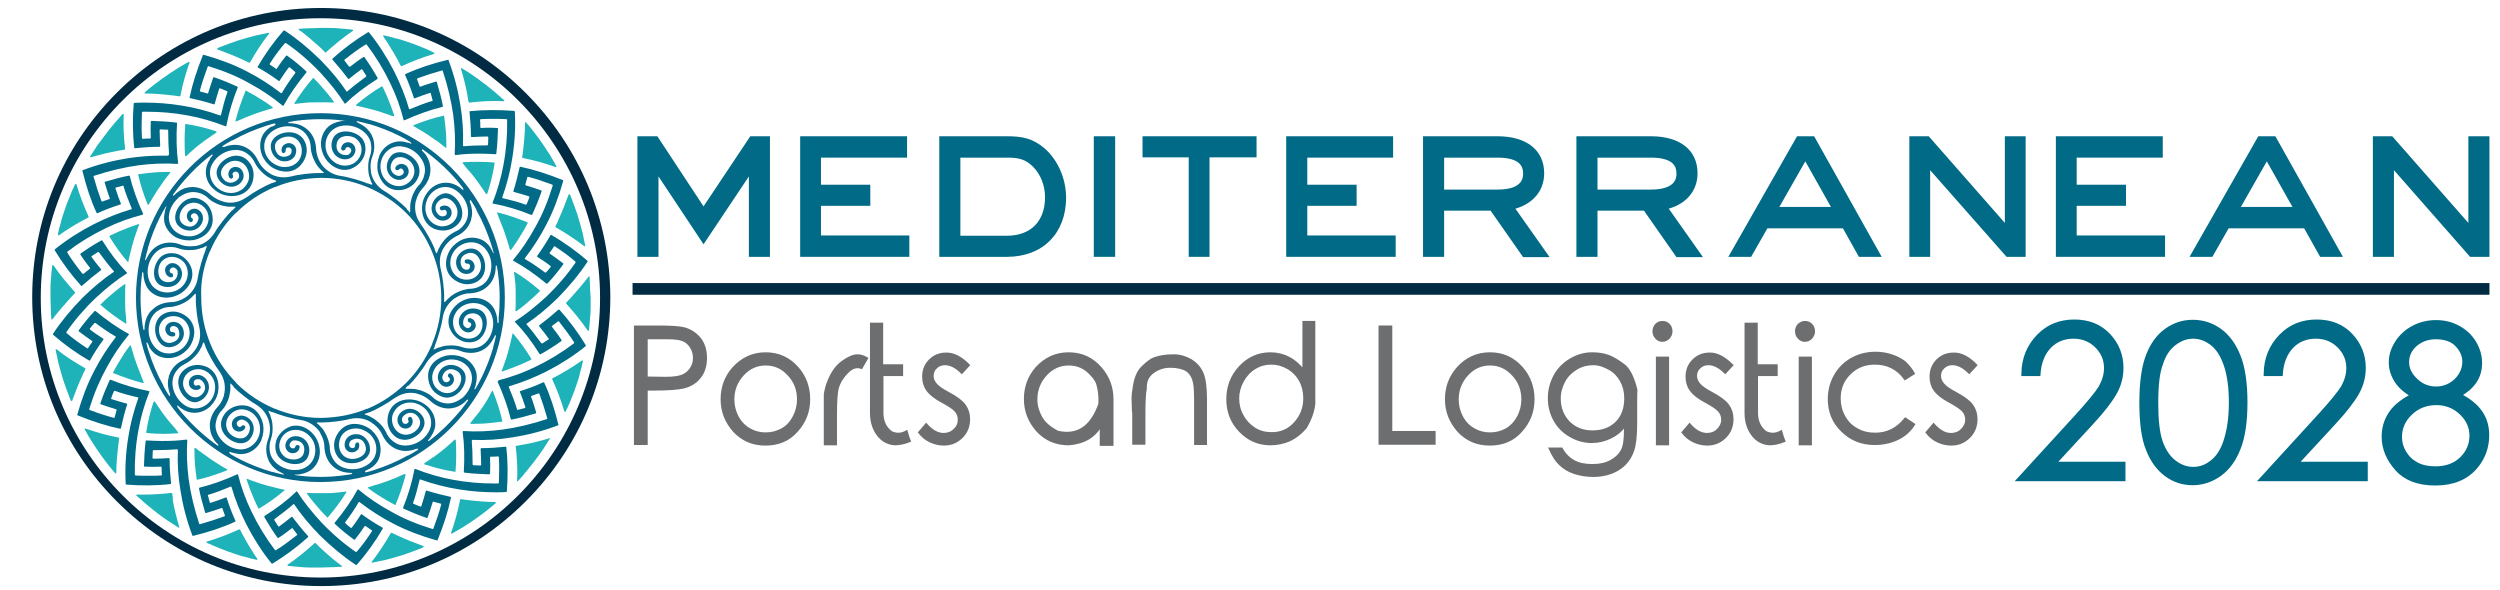 <?xml version="1.0" encoding="utf-8"?>
<!-- Generator: Adobe Illustrator 26.0.0, SVG Export Plug-In . SVG Version: 6.00 Build 0)  -->
<svg version="1.1" id="Layer_1" xmlns="http://www.w3.org/2000/svg" xmlns:xlink="http://www.w3.org/1999/xlink" x="0px" y="0px"
	 viewBox="0 0 877 206.8" style="enable-background:new 0 0 877 206.8;" xml:space="preserve">
<style type="text/css">
	.st0{fill:#016B87;}
	.st1{fill:#002B42;}
	.st2{fill:#1EB2B9;}
	.st3{fill:#06688A;}
	.st4{fill:#016B87;stroke:#016B87;stroke-width:1.63;stroke-miterlimit:10;}
	.st5{fill:#6D6E70;stroke:#6D6E70;stroke-width:0.83;stroke-miterlimit:10;}
</style>
<g>
	<polyline class="st0" points="246.8,72.4 230.6,47.8 223.6,47.8 223.6,90.1 231,90.1 231,61.9 246.8,85.7 262.7,61.9 262.7,90.1 
		270.1,90.1 270.1,47.8 263.2,47.8 246.8,72.4 	"/>
	<polyline class="st0" points="288,72.2 305.3,72.2 305.3,64.8 288,64.8 288,55.3 318.2,55.3 318.2,47.8 280.7,47.8 280.7,90.1 
		319,90.1 319,82.6 288,82.6 288,72.2 	"/>
	<path class="st0" d="M366.5,52.1c-4.2-3.6-7.9-4.3-13.3-4.3h-23.7v42.3h23.7c12.6,0,20.8-8.2,20.8-20.9
		C373.9,62.6,371.2,56.3,366.5,52.1 M353.2,82.7h-16.3V55.3h16.4c4,0,6.3,0.5,9,3.1c2.8,2.8,4.3,6.7,4.3,10.8
		C366.6,77.6,361.6,82.7,353.2,82.7z"/>
	<rect x="383.7" y="47.8" class="st0" width="7.5" height="42.3"/>
	<polyline class="st0" points="400.8,55.2 417,55.2 417,90.1 424.3,90.1 424.3,55.2 440.8,55.2 440.8,47.8 400.8,47.8 400.8,55.2 	
		"/>
	<polyline class="st0" points="458.6,72.2 475.9,72.2 475.9,64.8 458.6,64.8 458.6,55.3 488.7,55.3 488.7,47.8 451.2,47.8 
		451.2,90.1 489.6,90.1 489.6,82.6 458.6,82.6 458.6,72.2 	"/>
	<path class="st0" d="M541.7,60.8c0-8.1-6.1-13-16.4-13h-26.1v42.3h7.4V73.9h16.3l11.4,16.3h9.3l-12-17
		C537.9,71.4,541.7,66.8,541.7,60.8 M506.6,55.3h18.7c8,0,9,3.2,9,5.5c0,1.4,0,5.7-9,5.7h-18.7V55.3z"/>
	<path class="st0" d="M595.5,60.8c0-8.1-6.1-13-16.4-13H553v42.3h7.4V73.9h16.3l11.4,16.3h9.3l-12-17
		C591.7,71.4,595.5,66.8,595.5,60.8 M560.4,55.3h18.7c8,0,9,3.2,9,5.5c0,1.4,0,5.7-9,5.7h-18.7V55.3z"/>
	<path class="st0" d="M630.4,47.8l-24.1,42.3h8l5.7-10h26.5l5.6,10h8l-23.7-42.3H630.4 M642.3,72.6h-18.1l9.1-16L642.3,72.6z"/>
	<polyline class="st0" points="703.3,78.2 676.6,47.8 669.8,47.8 669.8,90.1 677.1,90.1 677.1,59.7 703.9,90.1 710.6,90.1 
		710.6,47.8 703.3,47.8 703.3,78.2 	"/>
	<polyline class="st0" points="728.5,72.2 745.8,72.2 745.8,64.8 728.5,64.8 728.5,55.3 758.7,55.3 758.7,47.8 721.2,47.8 
		721.2,90.1 759.5,90.1 759.5,82.6 728.5,82.6 728.5,72.2 	"/>
	<path class="st0" d="M792.2,47.8l-24.1,42.3h8l5.7-10h26.5l5.6,10h8l-23.7-42.3H792.2 M804.2,72.6h-18.1l9.1-16L804.2,72.6z"/>
	<polyline class="st0" points="865.9,47.8 865.9,78.2 839.2,47.8 832.4,47.8 832.4,90.1 839.8,90.1 839.8,59.7 866.5,90.1 
		873.3,90.1 873.3,47.8 865.9,47.8 	"/>
	<rect x="221.9" y="99.3" class="st1" width="651.4" height="4.1"/>
	<path class="st2" d="M112.4,192.2l-1.7-1.7l-0.3,0c-3,2.7-6.1,5.3-9.5,7.6l-0.1,0.2l0.2,0.2c1.6,0.2,3.2,0.3,4.4,0.4
		c1.7,0.2,3.4,0.2,5.1,0.2c0.6,0,1.2,0,1.9,0h0l3-0.1c1.5,0,3.1-0.1,4.4-0.2l0.2-0.1l-0.1-0.2C117.5,196.8,115.1,194.7,112.4,192.2"
		/>
	<path class="st2" d="M148.6,191.6c-3.3-1.2-6.3-2.4-9.1-3.7c-0.6-0.3-1.3-0.6-2.1-1l-0.3,0.1c-2,3.5-4.3,7-6.7,10.1l0,0.2l0.2,0.1
		l0,0c1-0.2,1.9-0.4,2.8-0.6c0.5-0.1,1-0.2,1.5-0.3c2.3-0.6,4.5-1.2,6.7-1.9l2.8-1c1.1-0.4,2.1-0.8,3.2-1.2l0.9-0.4l0.1-0.2
		L148.6,191.6"/>
	<path class="st2" d="M85.3,187.9l-1.1-2.1l-0.3-0.1c-3.5,1.6-7.3,3.1-11.4,4.3l-0.1,0.2l0.1,0.2c0.3,0.1,0.6,0.3,0.9,0.4l0.1,0
		c1,0.5,2,0.9,3,1.3c2.1,0.9,4.3,1.7,6.5,2.4c0.9,0.3,1.8,0.6,2.7,0.8l0.1,0c1.3,0.4,2.8,0.8,4.3,1.1l0,0l0.2-0.1l0-0.2
		C88.7,193.8,87,191,85.3,187.9"/>
	<path class="st2" d="M60.4,173.1l-0.2-0.2c-3.3,0.4-6.6,0.6-9.9,0.6c-0.8,0-1.5,0-2.3,0l-0.2,0.1l0,0.2c0.8,0.7,1.6,1.4,2.4,2.1
		c0.3,0.3,0.6,0.5,0.9,0.8c1.8,1.5,3.6,3,5.4,4.3l2.4,1.7c1.1,0.7,2.2,1.4,3.3,2.1l0.4,0.3l0.1,0l0.1,0l0.1-0.2
		c-1-3.4-1.8-6.6-2.3-9.5C60.7,174.6,60.5,173.9,60.4,173.1"/>
	<path class="st2" d="M173.7,176.1c-3.1,0-6.4-0.3-9.8-0.7l-2.3-0.3l-0.2,0.2c-0.7,3.8-1.8,7.7-3.2,11.7l0.1,0.2l0.1,0l0.1,0
		c0.2-0.1,0.5-0.3,0.7-0.4l0.2-0.1c0.9-0.5,1.9-1.1,2.9-1.7c2.1-1.3,4-2.6,5.8-3.9c0.8-0.6,1.6-1.2,2.4-1.8c1-0.8,2.3-1.8,3.4-2.8
		l0.1-0.2L173.7,176.1"/>
	<path class="st2" d="M99.8,171.8c-1-0.2-2-0.4-3.1-0.7c-1.8-0.4-3.6-0.9-5.5-1.5l-1.4-0.5c-0.8-0.2-1.5-0.5-2.3-0.8
		c-0.2-0.1-0.5-0.2-0.7-0.3l-0.2,0l-0.1,0.2c0.8,2.4,1.7,4.8,2.7,7.1c0.5,1.1,1,2.1,1.4,3l0.1,0.1l0.1,0l0.1,0
		c3.2-1.9,6.2-4.1,8.9-6.4l0.1-0.2L99.8,171.8"/>
	<path class="st2" d="M121.3,172.4l-0.4,0.1c-0.9,0.1-1.8,0.2-2.7,0.3c-1.6,0.2-3.2,0.2-4.7,0.2l-1,0l-1.5,0c-1,0-2.1,0-3.1-0.1
		l-0.2,0.1l0,0.2c1.5,2.1,3.2,4.1,4.8,5.9l0,0c0.7,0.8,1.5,1.6,2.3,2.4l0.1,0.1h0l0.1-0.1c2.4-2.8,4.6-5.7,6.5-8.8v-0.2L121.3,172.4
		"/>
	<path class="st2" d="M141.8,166.3l-2.9,1.3c-1.7,0.7-3.5,1.4-5.4,2l0,0c-0.4,0.1-0.9,0.3-1.3,0.4c-0.4,0.1-0.9,0.2-1.3,0.4
		c-0.6,0.2-1.1,0.3-1.7,0.5l-0.1,0.2l0.1,0.2c2,1.5,4.2,2.9,6.4,4.2c1,0.5,1.9,1.1,2.9,1.6l0.1,0l0.1,0l0.1-0.1
		c1.4-3.4,2.6-6.9,3.5-10.4l-0.1-0.2L141.8,166.3"/>
	<path class="st2" d="M112.4,16.7l1.7,1.7l0.1,0.1l0.1-0.1c3-2.7,6.1-5.3,9.5-7.6l0.1-0.2l-0.2-0.2c-1.6-0.2-3.2-0.3-4.4-0.4
		c-1.7-0.2-3.4-0.2-5.1-0.2c-0.6,0-1.2,0-1.9,0l-3,0.1c-1.5,0-3.1,0.1-4.4,0.2l-0.2,0.1l0.1,0.2C107.3,12.2,109.6,14.2,112.4,16.7"
		/>
	<path class="st2" d="M139.5,21l1.1,2.1l0.2,0.1l0.1,0c3.5-1.6,7.3-3.1,11.4-4.3l0.1-0.2l-0.1-0.2c-0.3-0.1-0.7-0.3-1-0.5
		c-1-0.5-2-0.9-3-1.3c-2.1-0.9-4.3-1.7-6.5-2.4c-0.9-0.3-1.8-0.6-2.7-0.8l-0.2,0c-1.3-0.4-2.8-0.8-4.3-1.1l-0.2,0.1l0,0.2
		C136.1,15.2,137.8,17.9,139.5,21"/>
	<path class="st2" d="M164.4,35.8l0.2,0.2l0,0c4.1-0.5,8.2-0.7,12.1-0.5l0.2-0.1l0-0.2c-0.8-0.7-1.6-1.4-2.4-2.1
		c-0.3-0.3-0.6-0.5-0.9-0.8c-1.8-1.5-3.7-3-5.5-4.3l-2.4-1.7c-1.1-0.7-2.2-1.5-3.3-2.1l-0.4-0.3l-0.2,0l-0.1,0.2
		c1,3.4,1.8,6.5,2.3,9.5C164.1,34.2,164.2,35,164.4,35.8"/>
	<path class="st2" d="M183.2,55.4c3.8,0.7,7.7,1.8,11.7,3.2l0.1,0l0.2-0.1l0-0.2c-0.2-0.3-0.4-0.6-0.5-0.9c-0.5-0.9-1.1-1.9-1.7-2.9
		c-1.3-2.1-2.6-4-3.9-5.8c-0.6-0.8-1.2-1.6-1.8-2.4c-0.8-1-1.8-2.3-2.8-3.4l-0.2-0.1l-0.1,0.2c0,3.1-0.3,6.4-0.7,9.8l-0.3,2.3
		L183.2,55.4"/>
	<path class="st2" d="M76.2,17.3c3.3,1.2,6.3,2.4,9.1,3.7c0.6,0.3,1.3,0.6,2.1,1l0.1,0l0.2-0.1c2-3.5,4.2-7,6.7-10.1l0-0.2l-0.2-0.1
		c-1,0.2-1.9,0.4-2.8,0.6c-0.5,0.1-1,0.2-1.5,0.3c-2.3,0.6-4.5,1.2-6.7,1.9l-2.8,1c-1.1,0.4-2.2,0.8-3.2,1.2l-0.9,0.4l-0.1,0.2
		L76.2,17.3"/>
	<path class="st2" d="M31.8,55.2L31.8,55.2c3.5-1,6.6-1.8,9.6-2.3c0.8-0.1,1.5-0.3,2.3-0.4l0.2-0.2c-0.5-4.1-0.7-8.2-0.5-12.1
		l-0.1-0.2L43,40c-0.7,0.8-1.4,1.6-2.1,2.4l-0.1,0.1c-0.2,0.3-0.5,0.6-0.7,0.8c-1.5,1.8-3,3.7-4.3,5.5L34,51.2
		c-0.7,1.1-1.4,2.2-2.1,3.3l-0.3,0.4l0,0.2L31.8,55.2"/>
	<path class="st2" d="M51,32.8c3.1,0,6.4,0.3,9.8,0.7l2.3,0.3l0,0l0.2-0.2c0.7-3.8,1.8-7.7,3.2-11.7l-0.1-0.2l-0.2,0
		c-0.3,0.2-0.9,0.5-0.9,0.5c-1,0.5-1.9,1.1-2.9,1.7c-2.1,1.3-4,2.6-5.8,3.9c-0.8,0.6-1.6,1.2-2.4,1.8c-1,0.8-2.3,1.8-3.4,2.8
		l-0.1,0.2L51,32.8"/>
	<path class="st2" d="M125,37.1c1,0.2,2,0.4,3.1,0.7c1.8,0.4,3.6,0.9,5.5,1.5l1.4,0.5c0.8,0.2,1.5,0.5,2.3,0.8l0.1,0l0.6,0.2l0.1,0
		l0.1-0.1l0.1-0.2c-0.8-2.4-1.7-4.8-2.7-7.1c-0.5-1.1-1-2.1-1.4-3l-0.1-0.1l-0.2,0c-3.2,1.9-6.2,4.1-8.9,6.4l-0.1,0.2L125,37.1"/>
	<path class="st2" d="M146.5,45.1L146.5,45.1c0.5,0.3,0.9,0.5,1.4,0.8c1.5,0.9,3.2,2,4.8,3.2l0.2,0.1c0.3,0.2,0.7,0.5,1,0.7
		c0.3,0.3,0.7,0.5,1,0.8l0,0c0.4,0.3,0.9,0.7,1.4,1.1l0.1,0l0.1,0l0.1-0.2c0-2.5-0.1-5.1-0.4-7.6c-0.1-1.1-0.3-2.2-0.4-3.3l-0.1-0.1
		l-0.2,0c-3.6,0.8-7.1,2-10.4,3.3l-0.1,0.2l0.1,0.2C145.6,44.5,146.1,44.8,146.5,45.1"/>
	<path class="st2" d="M164.3,59.7c1.3,1.4,2.5,3,3.6,4.5l0.8,1.2c0.5,0.6,0.9,1.3,1.3,1.9c0.2,0.2,0.3,0.5,0.5,0.7l0.2,0.1l0,0
		l0.2-0.1c0.8-2.4,1.5-4.9,2-7.4c0.2-1,0.4-2,0.6-3.3l0-0.2l-0.1-0.1c-3.7-0.3-7.5-0.3-10.9-0.1l-0.2,0.1l0,0.2
		C162.9,58.1,163.6,58.9,164.3,59.7"/>
	<path class="st2" d="M103.5,36.5L103.5,36.5l0.4-0.1c0.9-0.1,1.8-0.2,2.7-0.3c1.6-0.2,3.2-0.2,4.7-0.2l1,0l1.5,0c1,0,2.1,0,3.1,0.1
		l0.2-0.1l0-0.2c-1.5-2.1-3.2-4.1-4.8-5.9l0,0c-0.7-0.8-1.5-1.6-2.3-2.4l-0.1-0.1l-0.1,0.1c-2.4,2.8-4.6,5.7-6.5,8.8v0.2L103.5,36.5
		"/>
	<path class="st2" d="M82.9,42.6L82.9,42.6l3-1.3c1.7-0.7,3.5-1.4,5.3-2l0,0c0.4-0.1,0.9-0.3,1.3-0.4c0.4-0.1,0.9-0.2,1.3-0.4
		c0.6-0.2,1.1-0.3,1.7-0.5l0.2-0.2l-0.1-0.2c-2-1.5-4.2-2.9-6.4-4.2c-1-0.5-1.9-1.1-2.9-1.6l-0.2,0L86.1,32
		c-1.4,3.4-2.6,6.9-3.5,10.4l0.1,0.2L82.9,42.6"/>
	<path class="st1" d="M184.3,32.5c-19.1-19.1-44.6-29.7-71.7-29.7C85.6,2.8,60.1,13.4,41,32.5c-19.1,19.1-29.7,44.6-29.7,71.7
		c0,27.1,10.5,52.5,29.7,71.7c19.1,19.1,44.6,29.7,71.7,29.7c27.1,0,52.5-10.5,71.7-29.7c19.1-19.1,29.7-44.6,29.7-71.7
		C214,77.1,203.5,51.6,184.3,32.5 M112.4,202.6c-54.1,0-98.1-44-98.1-98.1c0-54.1,44-98.1,98.1-98.1c54.1,0,98.1,44,98.1,98.1
		C210.5,158.6,166.5,202.6,112.4,202.6z"/>
	<path class="st3" d="M112.4,39.7c-35.7,0-64.7,29-64.7,64.7s29,64.7,64.7,64.7c35.7,0,64.7-29,64.7-64.7S148.1,39.7,112.4,39.7
		 M174.9,113.1l0,0.1l-0.2,0.2l-0.2-0.2c0-0.4,0-0.9-0.1-1.4l0-0.1l0-0.1c-0.3-2-1.1-3.7-2.2-4.8c-1.4-1.4-3.3-2.2-5.4-2.3h-0.4
		c-1.9,0-3.7,0.6-5.2,1.6c-3.5,2.5-4.8,6.3-3.2,9.6c0.9,1.9,2.5,3.3,4.3,4c0.8,0.3,1.6,0.4,2.4,0.4c1.3,0,2.4-0.4,3.3-1
		c1.9-1.4,3.1-4.4,2.7-7c-0.3-1.8-1.3-3.1-2.9-3.6c-0.6-0.2-1.2-0.3-1.8-0.3c-1.4,0-2.7,0.5-3.6,1.4c-1.4,1.3-1.9,3.4-1,5.1
		c0.6,1.1,1.7,1.9,2.9,1.9c0.6,0,1.1-0.2,1.5-0.5c0.9-0.6,1.3-1.6,1-2.6c-0.2-1-0.9-1.7-1.9-1.9l-0.2,0c-0.4,0-0.6,0.3-0.6,0.6
		c0,0.4,0.1,0.8,0.6,0.9c0.4,0.1,0.7,0.4,0.6,0.9c-0.1,0.5-0.6,1.1-1.2,1.1l-0.2,0c-0.6-0.2-1.3-0.7-1.4-1.4
		c-0.2-1.6,0.6-3.4,2.5-3.7c0.3,0,0.5-0.1,0.8-0.1c1.5,0,2.7,0.8,3.2,2.1c0.6,1.8,0.2,4.1-1.1,5.4c-0.9,0.9-2.1,1.4-3.4,1.4
		c-2.3,0-4.5-1.5-5.2-3.6c-1.1-3.2,0.3-6.5,3.4-8.1c1-0.5,2.2-0.8,3.4-0.8c3.2,0,5.8,1.9,6.6,4.9c0.7,2.4,0.2,5.3-1.2,7.5
		c-1.2,1.9-2.9,3.1-4.8,3.4c-1.1,0.2-2.3,0.2-3.4,0c-0.3-0.1-0.7-0.2-1.1-0.3c-0.4-0.1-0.9-0.3-1.4-0.4c-1.5-0.3-3-0.3-4.6-0.1
		c-0.7,0.1-1.3,0.3-1.8,0.5l-0.4,0.1l0,0l-0.1,0c-0.4,0.2-0.9,0.3-1.3,0.6l-0.1,0l-0.2,0.1l-0.2,0l0-0.2l0.1-0.1
		c0.1-0.2,0.2-0.5,0.4-1l0-0.1l0-0.1c0.9-2.1,2.3-6.8,2.7-9.6c0.4-2.7,1.7-4.8,3.6-6.4c0.3-0.3,0.7-0.5,1.2-0.8
		c1-0.6,2.7-1.4,4.7-1.4c2.4-0.1,4.6-0.9,6.2-2.4l0.5-0.5l0.1-0.1l0.4-0.5l0.1-0.1l0.4-0.6l0,0c0.6-0.9,1-2,1.2-3.1
		c0.1-0.6,0.2-1.2,0.2-1.8l0-0.4v-0.1l0.2-0.2h0l0.2,0.2c0.1,0.8,0.3,1.5,0.4,2.4v0.1l0,0.1c0.4,2.9,0.6,5.8,0.6,8.7
		c0,2.2-0.1,4.6-0.4,7C175,112,175,112.6,174.9,113.1L174.9,113.1z M166.5,136.2c0.1-0.4,0.3-0.7,0.4-1.1l0-0.1l0-0.1
		c0.5-2,0.5-3.8-0.2-5.3c-0.8-1.8-2.2-3.3-4.1-4.2l-0.3-0.1c-1.7-0.7-3.7-0.9-5.5-0.6c-4.2,0.9-6.9,4-6.6,7.7c0.1,2.1,1,4,2.4,5.3
		c1.3,1.1,2.8,1.8,4.3,1.8c0.4,0,0.8-0.1,1.2-0.2c2.3-0.5,4.5-2.9,5.1-5.4c0.4-1.8,0-3.4-1.3-4.5c-1-0.9-2.4-1.4-3.7-1.4
		c-0.6,0-1.2,0.1-1.7,0.3c-1.8,0.7-3,2.4-2.9,4.3c0.1,1.7,1.5,3.1,3,3.1l0.6-0.1c1-0.2,1.8-1,2-2c0.2-1-0.2-2-1-2.5
		c-0.4-0.3-0.9-0.1-1,0.4c-0.1,0.3-0.1,0.7,0.3,0.9c0.3,0.2,0.4,0.5,0.3,0.9c-0.2,0.5-0.7,0.8-1.2,0.8L156,134
		c-0.5-0.4-1-1.1-0.8-1.9c0.3-1.3,1.4-2.6,3-2.6c0.2,0,0.5,0,0.7,0.1c1.5,0.3,3,1.4,2.9,3.4c-0.1,1.9-1.4,3.8-3.1,4.5
		c-0.6,0.3-1.2,0.4-1.8,0.4c-1.4,0-2.7-0.6-3.7-1.6c-1.1-1.1-1.6-2.6-1.6-4c0.2-3.3,2.8-5.9,6.3-6.2l0.6,0c2.1,0,4.1,0.9,5.5,2.4
		c1.2,1.4,1.8,3.3,1.5,5.2c-0.3,2-1.4,4.1-3,5.6l0,0.1l0,0l-0.1,0c-0.2,0.2-0.4,0.4-0.7,0.5l0,0c-1.9,1.4-4,1.9-5.9,1.5
		c-1.2-0.2-2.2-0.7-3.1-1.3c-0.3-0.2-0.6-0.4-0.8-0.7c-0.4-0.3-0.7-0.6-1.1-0.9c-1.3-0.8-2.7-1.5-4.2-1.8c-0.8-0.2-1.5-0.3-2.3-0.3
		c-0.3,0-0.5,0-0.8,0c-0.3,0-0.6,0-1,0l-0.2-0.1l0-0.2c0.1-0.1,0.4-0.4,0.8-0.8l0.1,0l0.1,0c1.8-1.7,4.9-5.6,6.2-7.9
		c1.5-2.4,3.4-3.8,5.8-4.5c0.3-0.1,0.6-0.1,0.9-0.2l0.1,0l0.3-0.1l0-0.2l0.1,0.2h0c0.5-0.1,1-0.1,1.5-0.1c1.2,0,2.3,0.2,3.3,0.6
		c1.2,0.5,2.5,0.7,3.7,0.7c3,0,5.6-1.4,7.3-4c0.3-0.5,0.6-1,0.9-1.6l0.2-0.4l0-0.1l0.3-0.1l0.1,0.2c-0.3,1.3-0.6,2.6-1,4l0,0.1
		l0,0.1c-1.1,3.7-2.5,7.3-4.2,10.7c-0.6,1.2-1.3,2.5-2,3.7l-0.1,0.1l-0.3,0.1L166.5,136.2z M103.6,166.5c0.4,0,0.9,0,1.4-0.1l0,0
		l0,0l0.1,0c2-0.3,3.7-1.1,4.8-2.2c1.4-1.4,2.2-3.3,2.3-5.4v-0.3c0-1.9-0.6-3.8-1.6-5.3c-1.7-2.4-4.2-3.9-6.7-3.9
		c-1,0-2,0.2-2.9,0.7c-1.9,0.9-3.3,2.5-4,4.3c-0.7,2.1-0.5,4.2,0.6,5.8c1.2,1.6,3.6,2.7,5.9,2.7c2.4,0,4.1-1.1,4.7-3
		c0.7-1.9,0.2-4.1-1.1-5.4c-0.9-0.9-2.1-1.4-3.3-1.4c-0.6,0-1.2,0.1-1.8,0.4c-0.9,0.4-1.5,1.2-1.8,2.2c-0.2,0.8-0.1,1.6,0.4,2.3
		c0.5,0.7,1.2,1.1,2.1,1.1c1.2,0,2.2-0.8,2.4-2c0.1-0.3,0-0.5-0.1-0.6c-0.1-0.2-0.3-0.3-0.6-0.3c-0.3,0-0.7,0.2-0.8,0.6
		c-0.1,0.4-0.4,0.6-0.8,0.6c-0.4,0-0.7-0.2-1-0.5c-0.2-0.3-0.3-0.6-0.2-0.9c0.2-0.6,0.7-1.3,1.4-1.4l0.5,0c1.4,0,2.9,0.8,3.2,2.5
		c0.2,1.5-0.2,3.3-2,3.9c-0.5,0.2-1.1,0.3-1.7,0.3c-1.4,0-2.8-0.5-3.6-1.4c-1.2-1.2-1.7-2.8-1.3-4.5c0.4-1.9,1.8-3.5,3.5-4.1
		c0.7-0.3,1.4-0.4,2.2-0.4c2.5,0,4.7,1.5,6,3.8c1,1.9,1.1,4.3,0.2,6.3c-0.8,1.8-2.3,3.1-4.3,3.7c-0.7,0.2-1.5,0.3-2.3,0.3
		c-4.2,0-8.1-2.8-8.7-6.3c-0.2-1.2-0.2-2.3,0-3.4c0.1-0.3,0.2-0.7,0.3-1c0.1-0.5,0.3-0.9,0.4-1.4c0.3-1.5,0.3-3,0.1-4.6
		c-0.1-0.7-0.3-1.3-0.5-1.8l-0.1-0.4l0,0l0-0.1c-0.2-0.4-0.3-0.9-0.6-1.3l0,0l-0.1-0.2l0-0.2l0.2-0.1l0.1,0.1c0.2,0.1,0.5,0.2,1,0.4
		l0.1,0l0.1,0c2.1,0.9,6.8,2.3,9.6,2.7c2.7,0.4,4.8,1.7,6.4,3.6c0.3,0.3,0.5,0.7,0.7,1.1l0,0.1c0.6,1,1.4,2.7,1.4,4.7
		c0.1,2.4,0.9,4.6,2.4,6.2l0.5,0.5l0.1,0.1l0.5,0.4l0.1,0.1l0.6,0.4l0,0c0.9,0.6,2,1,3.1,1.2c0.6,0.1,1.3,0.2,2.1,0.2l0.1,0l0.1,0h0
		l0.2,0.2l-0.2,0.2c-0.8,0.2-1.7,0.3-2.6,0.4H121l-0.1,0c-2.8,0.4-5.7,0.6-8.5,0.6c-2.2,0-4.6-0.1-7-0.4c-0.6-0.1-1.1-0.1-1.7-0.2
		l-0.1,0l-0.2-0.2L103.6,166.5z M80.4,158.6l0.2-0.1l0.1,0c0.2,0.1,0.5,0.2,0.7,0.3l0.1,0l0.1,0c1,0.3,2,0.5,2.9,0.5
		c1,0,2-0.2,2.9-0.6c1.8-0.8,3.3-2.2,4.2-4.1l0.1-0.3c0.7-1.7,0.9-3.7,0.6-5.5c-0.9-4-3.7-6.6-7.2-6.6l-0.5,0c-2.1,0.1-4,1-5.3,2.4
		c-1.5,1.7-2.1,3.7-1.6,5.6c0.6,2.8,3.9,5.3,6.8,5.3c1.3,0,2.4-0.5,3.1-1.4c1.3-1.5,1.8-3.7,1.1-5.4c-0.7-1.8-2.5-3-4.3-2.9
		c-1,0.1-1.9,0.6-2.5,1.3c-0.5,0.7-0.7,1.5-0.5,2.3c0.3,1.4,1.5,2,2.5,2c0.8,0,1.6-0.4,2-1.1c0.2-0.3,0.2-0.5,0.1-0.7
		c-0.1-0.3-0.4-0.4-0.7-0.4c-0.3,0-0.5,0.1-0.6,0.3c-0.2,0.2-0.4,0.3-0.6,0.3c-0.4,0-0.7-0.3-0.9-0.7c-0.2-0.4-0.2-0.8,0-1.1
		c0.5-0.6,1.2-0.9,1.9-0.8c1.6,0.4,2.9,1.8,2.5,3.7c-0.3,1.4-1.3,2.9-3.2,2.9l-0.2,0c-1.9-0.1-3.8-1.4-4.5-3.1
		c-0.6-1.5-0.5-3.1,0.5-4.6c1.1-1.6,3-2.6,4.8-2.5c3.3,0.2,5.9,2.8,6.2,6.3c0.2,2-0.5,4.1-1.9,5.6c-1.5,1.6-3.6,2.4-5.7,2.1
		c-2.5-0.3-4.9-1.8-6.5-4c-1.3-1.8-1.8-3.9-1.3-5.7c0.2-1.2,0.7-2.2,1.3-3.1c0.2-0.3,0.4-0.6,0.7-0.8c0.3-0.4,0.6-0.7,0.9-1.1
		c0.8-1.3,1.5-2.7,1.8-4.2c0.1-0.6,0.2-1.3,0.3-1.9l0-0.4l0,0l0-0.1c0-0.5,0-1,0-1.4l0-0.2l0.1-0.2l0.2,0.1l0,0l0,0.1
		c0.1,0.1,0.4,0.4,0.8,0.8l0,0.1l0,0.1c1.7,1.8,5.6,4.9,7.9,6.2c2.4,1.5,3.8,3.4,4.5,5.8c0.1,0.4,0.2,0.8,0.3,1.3l0,0.1
		c0.2,1.2,0.2,3-0.5,4.9c-0.9,2.3-0.9,4.6-0.2,6.7c0.1,0.2,0.2,0.4,0.3,0.7l0,0.1l0.3,0.6l0.1,0.1l0.4,0.6l0,0
		c0.6,0.9,1.5,1.7,2.4,2.3c0.5,0.3,1,0.6,1.6,0.9l0.4,0.2l0.1,0l0.1,0.2l-0.2,0.1c-1.3-0.3-2.6-0.6-4-1l-0.1,0l-0.1,0
		c-3.7-1.1-7.3-2.5-10.7-4.2c-1.2-0.6-2.5-1.3-3.7-2l-0.1-0.1L80.4,158.6z M62.2,142.3l0.1-0.1l0.1,0.1c0.4,0.4,0.8,0.7,1.2,1l0,0
		l0,0c1.5,1,3,1.5,4.5,1.5l0.2,0c2,0,3.9-0.8,5.4-2.2l0.2-0.2c1.3-1.3,2.3-3.1,2.6-4.9c0.7-4.2-1.1-7.8-4.5-9
		c-2-0.7-4.1-0.6-5.8,0.2c-2,1-3.4,2.7-3.6,4.5c-0.3,1.8,0.4,4,1.8,5.7c1.2,1.4,2.6,2.2,4,2.2c0.6,0,1.2-0.2,1.8-0.5
		c1.8-0.9,3-2.7,3.1-4.6c0.1-1.9-1.1-3.7-2.8-4.3c-0.3-0.1-0.7-0.2-1.1-0.2c-1.3,0-2.8,0.7-3.1,2.3c-0.1,0.8,0,1.5,0.5,2.1
		c0.5,0.6,1.2,0.9,2,0.9c0.5,0,0.9-0.1,1.3-0.4c0.2-0.1,0.4-0.4,0.3-0.7c-0.1-0.5-0.7-0.8-1.2-0.5l-0.4,0.1c-0.4,0-0.7-0.3-0.8-0.7
		c-0.1-0.5,0-1,0.4-1.3c0.3-0.2,0.7-0.3,1.1-0.3c0.4,0,0.7,0.1,1,0.3c1.3,0.9,2,2.8,0.9,4.4c-0.8,1.1-1.8,1.7-2.9,1.7
		c-0.4,0-0.9-0.1-1.3-0.3c-1.7-0.8-3-2.8-3-4.6c0-1.3,0.5-2.5,1.4-3.4c1-1,2.5-1.6,4-1.6c0.8,0,1.5,0.2,2.2,0.5
		c3,1.4,4.4,4.8,3.3,8.2c-0.9,3-3.7,5.1-6.6,5.1c-1.1,0-2.3-0.3-3.3-0.9c-2.2-1.3-3.9-3.6-4.5-6.2c-0.5-2.2-0.1-4.2,1-5.8
		c0.7-1,1.5-1.8,2.4-2.3c0.3-0.2,0.6-0.3,0.9-0.5c0.4-0.2,0.8-0.5,1.2-0.7c1.3-0.9,2.4-2,3.3-3.2c0.4-0.5,0.7-1.1,1-1.7l0.2-0.3l0,0
		l0,0c0.2-0.5,0.4-1,0.5-1.4l0-0.1l0.2-0.1l0.2,0.2c0.1,0.1,0.2,0.5,0.4,1.1c0.8,2.3,3.3,6.7,4.9,8.8c1.6,2.2,2.2,4.6,1.9,7.1
		c0,0.3-0.1,0.7-0.2,1l0,0.1l0,0.2l0,0l0,0c-0.3,1.2-1,2.8-2.3,4.2c-1.8,1.9-2.8,4.4-2.7,6.8l0.2,0l-0.2,0.1c0,0.2,0,0.5,0.1,0.7
		l0,0.1c0,0.2,0.1,0.5,0.1,0.7c0.2,1.1,0.7,2.1,1.3,3.1c0.3,0.5,0.7,0.9,1.1,1.3l0.3,0.3l0.1,0.1l0,0.3l-0.3,0
		c-1-0.7-2.1-1.5-3.2-2.4l0,0l0,0c-2.9-2.3-5.7-5-8.2-7.8c-1-1.1-1.8-2.1-2.6-3.2l-0.1-0.1L62.2,142.3z M58.3,72.7
		c-0.1,0.4-0.3,0.7-0.4,1.1l0,0.1l0,0.1c-0.5,2-0.5,3.8,0.2,5.3c0.8,1.8,2.2,3.3,4.1,4.2l0.3,0.1c1.7,0.7,3.7,0.9,5.5,0.6
		c4.2-0.9,6.9-4,6.6-7.7c-0.1-2.1-1-4-2.4-5.3c-1.3-1.1-2.8-1.8-4.3-1.8c-0.4,0-0.8,0.1-1.2,0.2c-2.3,0.5-4.5,2.9-5.1,5.4
		c-0.4,1.8,0,3.4,1.3,4.5c1,0.9,2.4,1.4,3.7,1.4c0.6,0,1.2-0.1,1.7-0.3c1.8-0.7,3-2.4,2.9-4.3c-0.1-1.7-1.5-3.1-3-3.1l-0.6,0.1
		c-1,0.2-1.8,1-2,2c-0.2,1,0.2,2,1,2.5c0.4,0.3,0.9,0.1,1-0.4c0.1-0.3,0.1-0.7-0.3-0.9c-0.3-0.2-0.4-0.5-0.3-0.9
		c0.2-0.5,0.7-0.8,1.2-0.8c0.2,0,0.4,0.1,0.6,0.2c0.5,0.4,1,1.1,0.8,1.9c-0.3,1.3-1.4,2.6-3,2.6c-0.2,0-0.5,0-0.7-0.1
		c-1.5-0.3-3-1.4-2.9-3.4c0.1-1.9,1.4-3.8,3.1-4.5c0.6-0.2,1.2-0.4,1.8-0.4c1.4,0,2.7,0.6,3.7,1.6c1.1,1.1,1.6,2.6,1.6,4
		c-0.2,3.3-2.8,5.9-6.3,6.2c-0.2,0-0.4,0-0.6,0c-2.1,0-4.1-0.9-5.5-2.4c-1.2-1.4-1.8-3.3-1.5-5.2c0.3-2.1,1.4-4.2,3.2-5.8l0-0.1
		c0.3-0.1,0.4-0.4,0.7-0.5l0.1,0c1.8-1.3,3.9-1.8,5.8-1.4c1.2,0.2,2.2,0.7,3.1,1.3c0.3,0.2,0.6,0.5,0.8,0.7c0.4,0.3,0.7,0.6,1.1,0.9
		c1.3,0.8,2.7,1.5,4.2,1.8c0.5,0.1,1.1,0.2,1.7,0.3l0.6,0l0,0l0.1,0c0.6,0,1.1,0,1.5,0l0.2,0l0.2,0.1l-0.1,0.3l0,0l-0.1,0
		c-0.1,0.1-0.4,0.4-0.8,0.8l0,0l-0.1,0c-1.8,1.7-4.9,5.6-6.2,7.9c-1.5,2.4-3.4,3.8-5.8,4.5c-0.3,0.1-0.6,0.1-0.9,0.2l-0.2,0l-0.2,0
		l0,0.2l-0.1-0.2h0c-0.5,0.1-1,0.1-1.5,0.1c-1.2,0-2.3-0.2-3.3-0.6c-1.2-0.5-2.5-0.7-3.7-0.7c-3,0-5.6,1.4-7.3,4
		c-0.3,0.5-0.6,1-0.9,1.6l-0.2,0.4l0,0.1l-0.2,0.1l-0.1-0.2c0.3-1.3,0.6-2.7,1-4l0-0.1l0-0.1c1.1-3.7,2.5-7.3,4.2-10.7
		c0.6-1.2,1.3-2.5,2-3.6l0.1-0.1l0.3-0.1L58.3,72.7z M121.2,42.4c-0.4,0-0.9,0-1.4,0.1l0,0l-0.1,0c-2,0.3-3.7,1.1-4.8,2.2
		c-1.4,1.4-2.2,3.3-2.3,5.4v0.3c0,1.9,0.6,3.8,1.6,5.3c1.7,2.4,4.2,3.9,6.7,3.9c1,0,2-0.2,2.9-0.7c1.9-0.9,3.3-2.5,4-4.3
		c0.7-2.1,0.5-4.2-0.6-5.8c-1.2-1.6-3.6-2.7-5.9-2.7c-2.4,0-4.1,1.1-4.7,3c-0.7,1.9-0.2,4.1,1.1,5.4c0.9,0.9,2.1,1.4,3.3,1.4
		c0.6,0,1.2-0.1,1.8-0.4c0.9-0.4,1.5-1.2,1.8-2.2c0.2-0.8,0.1-1.6-0.4-2.3c-0.5-0.7-1.2-1.1-2.1-1.1c-1.2,0-2.2,0.8-2.4,2
		c-0.1,0.3,0,0.5,0.1,0.6c0.1,0.2,0.3,0.3,0.6,0.3c0.3,0,0.7-0.2,0.8-0.6c0.1-0.4,0.4-0.6,0.8-0.6c0.4,0,0.7,0.2,1,0.5
		c0.2,0.3,0.3,0.6,0.2,0.9c-0.2,0.6-0.7,1.3-1.4,1.4l-0.5,0c-1.4,0-2.9-0.8-3.2-2.5c-0.2-1.5,0.2-3.3,2-3.9c0.5-0.2,1.1-0.3,1.7-0.3
		c1.4,0,2.8,0.5,3.6,1.4c1.2,1.2,1.7,2.8,1.3,4.5c-0.4,1.9-1.8,3.5-3.5,4.1c-0.7,0.3-1.4,0.4-2.2,0.4c-2.5,0-4.7-1.5-6-3.8
		c-1-1.9-1.1-4.3-0.2-6.3c0.8-1.8,2.3-3.1,4.3-3.7c0.7-0.2,1.5-0.3,2.3-0.3c4.2,0,8.1,2.8,8.7,6.3c0.2,1.2,0.2,2.3,0,3.4
		c-0.1,0.3-0.2,0.7-0.3,1c-0.1,0.5-0.3,0.9-0.4,1.4c-0.3,1.5-0.3,3-0.1,4.6c0.1,0.7,0.3,1.3,0.5,1.8l0.1,0.4l0,0l0,0.1
		c0.2,0.4,0.3,0.9,0.6,1.3l0,0l0.1,0.2l0,0.1l-0.3,0.2l0,0l0,0c-0.2-0.1-0.5-0.2-1-0.4l-0.1,0l-0.1,0c-2.1-0.9-6.8-2.3-9.6-2.7
		c-2.7-0.4-4.8-1.7-6.4-3.6c-0.2-0.3-0.4-0.5-0.6-0.9l-0.1-0.1l-0.1-0.2l0,0l0,0c-0.6-1-1.3-2.7-1.4-4.6c-0.1-2.4-0.9-4.6-2.4-6.2
		l-0.5-0.5l-0.1-0.1l-0.5-0.4l-0.1-0.1l-0.6-0.4l0,0c-0.9-0.6-2-1-3.1-1.2c-0.7-0.1-1.4-0.2-2.1-0.2h0l-0.1,0l0,0h-0.1l-0.2-0.2
		l0.2-0.2c0.7-0.1,1.4-0.2,2.2-0.4h0.1c3-0.4,6-0.6,8.9-0.6c2.2,0,4.6,0.1,7,0.4c0.6,0.1,1.1,0.1,1.7,0.2l0.1,0l0.2,0.2L121.2,42.4z
		 M144.4,50.3l-0.3,0.1c-0.2-0.1-0.5-0.2-0.7-0.3l-0.1,0l-0.1,0c-1-0.3-2-0.5-2.9-0.5c-1,0-2,0.2-2.9,0.6c-1.8,0.8-3.3,2.2-4.2,4.1
		l-0.1,0.3c-0.7,1.7-0.9,3.7-0.6,5.5c0.9,4,3.7,6.6,7.2,6.6l0.4,0c2.1-0.1,4-1,5.3-2.4c1.5-1.7,2.1-3.7,1.6-5.6
		c-0.6-2.8-3.9-5.3-6.8-5.3c-1.3,0-2.4,0.5-3.1,1.4c-1.3,1.5-1.8,3.7-1.1,5.4c0.6,1.7,2.3,2.9,4,2.9l0.3,0c1-0.1,1.9-0.6,2.5-1.3
		c0.5-0.7,0.7-1.5,0.5-2.3c-0.3-1.4-1.5-2-2.5-2c-0.8,0-1.6,0.4-2,1.1c-0.2,0.3-0.1,0.5-0.1,0.7c0.1,0.3,0.4,0.4,0.7,0.4
		c0.3,0,0.5-0.1,0.6-0.3c0.2-0.2,0.4-0.3,0.6-0.3c0.4,0,0.7,0.3,0.9,0.7c0.2,0.4,0.2,0.8,0,1.1c-0.4,0.6-1.2,0.9-1.9,0.8
		c-1.6-0.4-2.9-1.8-2.5-3.7c0.3-1.4,1.3-2.9,3.2-2.9l0.2,0c1.9,0.1,3.8,1.4,4.5,3.1c0.6,1.5,0.5,3.1-0.5,4.6c-1.1,1.6-3,2.6-4.8,2.5
		c-3.3-0.2-5.9-2.8-6.2-6.3c-0.2-2,0.5-4.1,1.9-5.6c1.3-1.4,3-2.1,4.8-2.1c0.3,0,0.6,0,0.9,0.1c2.5,0.3,4.9,1.8,6.5,4
		c1.3,1.8,1.8,3.9,1.3,5.7c-0.2,1.2-0.7,2.2-1.3,3.1c-0.2,0.3-0.4,0.6-0.7,0.8c-0.3,0.4-0.6,0.7-0.9,1.1c-0.8,1.3-1.5,2.7-1.8,4.2
		c-0.2,0.6-0.2,1.3-0.3,1.9l0,0.4l0,0l0,0.1c0,0.5,0,1,0,1.4l0,0.2h0l-0.1,0.2l-0.3-0.1l0-0.1l0-0.1c-0.1-0.1-0.4-0.4-0.8-0.8l0-0.1
		l0-0.1c-1.7-1.8-5.6-4.9-7.9-6.2c-2.4-1.5-3.8-3.4-4.5-5.8c-0.1-0.3-0.1-0.6-0.2-0.9l0-0.2l0-0.2l0,0v-0.1c-0.2-1.2-0.2-3,0.5-4.8
		c0.9-2.3,0.9-4.6,0.2-6.7c-0.1-0.2-0.2-0.4-0.3-0.6l0-0.1l-0.3-0.6l-0.1-0.1c-0.1-0.2-0.3-0.4-0.4-0.6c-0.6-0.9-1.5-1.7-2.4-2.3
		c-0.5-0.3-1-0.6-1.6-0.9l-0.4-0.2l-0.1,0l-0.1-0.3l0.2-0.1l0,0c1.3,0.3,2.7,0.6,4,1l0.1,0l0.1,0c3.7,1.1,7.3,2.5,10.7,4.2
		c1.2,0.6,2.5,1.3,3.6,2l0.1,0.1L144.4,50.3z M162.6,66.6l-0.3,0c-0.4-0.4-0.8-0.7-1.2-1l0,0l0,0c-1.5-1-3-1.5-4.5-1.5l-0.2,0
		c-2,0-3.9,0.8-5.4,2.2l-0.2,0.2c-1.3,1.3-2.3,3.1-2.6,4.9c-0.7,4.2,1.1,7.8,4.5,9c2,0.7,4.1,0.6,5.8-0.2c2-1,3.4-2.7,3.6-4.5
		c0.3-1.8-0.4-4-1.8-5.7c-1.2-1.4-2.6-2.2-4-2.2c-0.6,0-1.2,0.2-1.8,0.5c-1.8,0.9-3,2.7-3.1,4.6c-0.1,1.9,1.1,3.7,2.8,4.3
		c0.3,0.1,0.7,0.2,1.1,0.2c1.3,0,2.8-0.7,3.1-2.3c0.1-0.8,0-1.5-0.5-2.1c-0.5-0.6-1.2-0.9-2-0.9c-0.5,0-0.9,0.1-1.3,0.4
		c-0.2,0.1-0.4,0.3-0.3,0.7c0.1,0.5,0.7,0.8,1.2,0.5l0.4-0.1c0.4,0,0.7,0.3,0.8,0.7c0.1,0.5,0,1-0.4,1.3c-0.3,0.2-0.7,0.3-1.1,0.3
		c-0.4,0-0.7-0.1-1-0.3c-1.3-0.9-2-2.8-0.9-4.4c0.8-1.1,1.8-1.7,2.9-1.7c0.4,0,0.9,0.1,1.3,0.3c1.7,0.8,3,2.8,3,4.6
		c0,1.3-0.5,2.5-1.4,3.4c-1,1-2.5,1.6-4,1.6c-0.8,0-1.5-0.2-2.2-0.5c-3-1.4-4.4-4.8-3.3-8.2c0.9-3,3.7-5.1,6.6-5.1
		c1.1,0,2.3,0.3,3.3,0.9c2.2,1.3,3.9,3.6,4.5,6.2c0.5,2.2,0.1,4.2-1,5.8c-0.7,1-1.5,1.8-2.4,2.3c-0.3,0.2-0.6,0.3-1,0.5
		c-0.4,0.2-0.8,0.5-1.2,0.7c-1.3,0.8-2.4,2-3.3,3.2c-0.4,0.5-0.7,1.1-1,1.7l-0.2,0.3l0,0l0,0c-0.2,0.5-0.4,0.9-0.5,1.3l-0.1,0.2
		l-0.2,0.1l-0.2-0.1l0-0.1l0-0.1c-0.1-0.2-0.2-0.5-0.4-1l0-0.1l0-0.1c-0.9-2.3-3.3-6.6-4.9-8.7c-1.6-2.2-2.2-4.6-1.9-7.1
		c0-0.3,0.1-0.7,0.2-1l0-0.1l0.1-0.2l0,0l0,0c0.3-1.2,1-2.8,2.3-4.2c1.8-1.9,2.8-4.4,2.7-6.8v-0.1c0-0.2,0-0.4-0.1-0.7l0-0.1
		c0-0.2-0.1-0.5-0.1-0.7c-0.2-1.1-0.7-2.1-1.3-3.1c-0.3-0.5-0.7-0.9-1.1-1.3l-0.3-0.3l-0.1-0.1l0-0.3l0.2-0.1l0.1,0
		c1,0.7,2.1,1.5,3.2,2.4l0,0l0,0c2.9,2.3,5.7,5,8.2,7.8c1,1.1,1.8,2.2,2.6,3.2l0.1,0.1L162.6,66.6z M128.1,165.2
		c0.4-0.2,0.8-0.4,1.2-0.6l0.1-0.1l0.1,0l0.1,0c1.7-1,2.9-2.3,3.4-3.8c0.7-1.9,0.7-3.9,0-5.9l-0.1-0.3c-0.7-1.7-2-3.3-3.5-4.3
		c-1.6-1-3.3-1.5-5-1.5c-2,0-3.8,0.8-5.1,2.3c-1.4,1.6-2.2,3.6-2.1,5.5c0.1,2.2,1.2,4.2,2.8,5.1c0.9,0.6,2.1,0.9,3.4,0.9
		c2.1,0,4.1-0.8,5.3-2.1c0.8-0.9,1.2-1.9,1.1-3.1c-0.1-2-1.3-3.8-3-4.6c-0.6-0.3-1.2-0.4-1.9-0.4c-1.3,0-2.4,0.5-3.2,1.4
		c-0.6,0.7-0.9,1.8-0.8,2.7c0.1,0.8,0.5,1.5,1.2,1.9c0.4,0.3,0.9,0.4,1.4,0.4c0.7,0,1.5-0.4,2-0.9c0.5-0.6,0.6-1.3,0.5-2
		c-0.1-0.4-0.3-0.6-0.6-0.6c-0.2,0-0.5,0.1-0.6,0.3c-0.2,0.2-0.2,0.4-0.2,0.7c0,0.3-0.1,0.5-0.2,0.7c-0.2,0.2-0.4,0.3-0.7,0.3
		c-0.5,0-1.1-0.3-1.2-0.9c-0.1-0.8,0.2-1.5,0.8-1.9c0.6-0.3,1.2-0.5,1.9-0.5c1.1,0,2,0.5,2.5,1.4c0.8,1.3,1.1,3.1-0.4,4.4
		c-0.9,0.8-2.3,1.3-3.7,1.3c-0.6,0-1.2-0.1-1.7-0.3c-1.6-0.6-2.6-2-2.9-3.7c-0.3-1.9,0.3-3.9,1.6-5.1c1.2-1.1,2.7-1.6,4.2-1.6
		c1.6,0,3.2,0.6,4.6,1.7c1.7,1.4,2.7,3.6,2.6,5.7c0,2-1,3.8-2.6,5c-1.6,1.2-3.6,1.9-5.7,1.9c-2.9,0-5.4-1.2-6.7-3.3
		c-0.6-1-1.1-2.1-1.2-3.1c-0.1-0.4-0.1-0.7-0.1-1.1c0-0.5-0.1-1-0.2-1.4c-0.3-1.5-0.9-3-1.7-4.3c-0.3-0.6-0.7-1.1-1.1-1.5l-0.3-0.3
		l0,0l0,0c-0.4-0.4-0.7-0.8-1.1-1l-0.1-0.1l-0.1-0.2l0.2-0.1c0.1,0,0.5,0,1.2,0l0.1,0l0.1,0l0.4,0c2.4,0,7-0.5,9.5-1.2
		c2.7-0.6,5.1-0.3,7.2,0.9c0.4,0.2,0.7,0.5,1.1,0.8l0.1,0c1.4,1.1,2.5,2.4,3.1,3.8c1.6,3.6,4.7,5.7,8.2,5.7c0.6,0,1.3-0.1,1.9-0.2
		c0.6-0.1,1.1-0.3,1.7-0.5l0.4-0.1l0.1,0l0.3,0.1l-0.1,0.3c-1.1,0.7-2.2,1.4-3.4,2l-0.1,0l-0.1,0c-3.7,2.1-7.7,3.8-11.8,5.1
		c-0.9,0.3-1.9,0.6-2.8,0.8l-0.1,0l-0.2-0.1L128.1,165.2z M96.7,43.8c-0.4,0.2-0.8,0.4-1.2,0.6l-0.1,0l0,0l-0.1,0l-0.1,0
		c-1.7,1-2.9,2.4-3.4,3.8c-0.7,1.9-0.7,3.9,0,5.9l0.1,0.3c0.7,1.7,2,3.3,3.5,4.3c1.6,1,3.3,1.5,5,1.5c2,0,3.8-0.8,5.1-2.3
		c1.4-1.6,2.2-3.6,2.1-5.5c-0.1-2.2-1.2-4.2-2.8-5.1c-0.9-0.6-2.1-0.9-3.4-0.9c-2.1,0-4.1,0.8-5.3,2.1c-0.8,0.9-1.2,1.9-1.1,3.1
		c0.1,2,1.3,3.8,3,4.6c0.6,0.3,1.2,0.4,1.9,0.4c1.3,0,2.4-0.5,3.2-1.4c0.6-0.7,0.9-1.8,0.8-2.7c-0.1-0.8-0.5-1.5-1.2-1.9
		c-0.4-0.3-0.9-0.4-1.4-0.4c-0.7,0-1.5,0.4-2,0.9c-0.5,0.6-0.6,1.3-0.5,2c0.1,0.3,0.3,0.6,0.6,0.6c0.2,0,0.5-0.1,0.6-0.3
		c0.2-0.2,0.2-0.4,0.2-0.7c0-0.3,0.1-0.5,0.2-0.7c0.2-0.2,0.4-0.3,0.7-0.3c0.5,0,1.1,0.3,1.2,0.9c0.1,0.8-0.2,1.5-0.8,1.9
		c-0.6,0.3-1.2,0.5-1.9,0.5c-1.1,0-2-0.5-2.5-1.4c-0.8-1.3-1.1-3.1,0.4-4.4c0.9-0.8,2.3-1.3,3.7-1.3c0.6,0,1.2,0.1,1.7,0.3
		c1.6,0.6,2.6,2,2.9,3.7c0.3,1.9-0.3,3.9-1.6,5.1c-1.2,1.1-2.7,1.6-4.3,1.6c-1.6,0-3.2-0.6-4.6-1.7c-1.7-1.4-2.7-3.6-2.6-5.7
		c0-2,1-3.8,2.6-5c1.6-1.2,3.6-1.9,5.7-1.9c2.9,0,5.4,1.2,6.7,3.3c0.7,1,1.1,2.1,1.2,3.1c0.1,0.3,0.1,0.7,0.1,1.1
		c0,0.5,0.1,0.9,0.2,1.4c0.3,1.5,0.9,3,1.7,4.3c0.4,0.6,0.7,1.1,1.1,1.5l0.3,0.3l0,0l0,0c0.4,0.4,0.7,0.8,1.1,1l0.1,0.1l0.1,0.2
		l-0.2,0.1c-0.1,0-0.5,0-1.2,0l-0.1,0l-0.1,0l-0.4,0c-2.4,0-7,0.5-9.5,1.2c-2.7,0.6-5.1,0.3-7.2-0.9c-0.3-0.2-0.5-0.3-0.9-0.6
		l-0.1-0.1l-0.2-0.1l0,0l0,0c-1.4-1.1-2.4-2.3-3.1-3.7c-1.6-3.6-4.7-5.7-8.2-5.7c-0.6,0-1.3,0.1-1.9,0.2c-0.6,0.1-1.1,0.3-1.7,0.5
		l-0.4,0.1l-0.1,0l-0.3-0.1l0.1-0.3c1.1-0.7,2.2-1.4,3.4-2l0.1,0l0.1,0c3.7-2.1,7.7-3.8,11.8-5.1c0.9-0.3,1.9-0.6,2.7-0.8l0.1,0
		l0.2,0.1L96.7,43.8z M73.5,88.4L73.5,88.4l0.1-0.1c2.1-5,5.2-9.7,9.1-13.6l0.1,0l0,0c3.8-3.8,8.5-7,13.6-9.1l0.1,0l0.1,0
		c5-2.1,10.4-3.1,16-3.2l0-0.2l0,0.2l0.1,0l0.1,0c5.5,0,10.9,1.1,16,3.2c5,2.1,9.8,5.2,13.7,9.1c3.9,3.9,7,8.6,9.1,13.7
		c2.1,5.1,3.2,10.5,3.2,16.1c0,5.6-1.1,11-3.2,16.1l0,0l0,0.1c-2.1,5-5.2,9.7-9.1,13.6l0,0l0,0c-3.9,3.8-8.5,7-13.6,9.1l-0.1,0
		l-0.1,0c-5,2.1-10.4,3.1-16,3.2l-0.1,0l-0.1,0c-5.5,0-10.9-1.1-16-3.2l0,0l-0.1,0c-5-2.1-9.7-5.2-13.6-9.1l0,0l0-0.1
		c-3.8-3.9-7-8.6-9-13.6c-2.1-5.1-3.2-10.5-3.2-16.1C70.3,98.9,71.4,93.5,73.5,88.4z M173.3,88.8l-0.3-0.1c-0.2-0.5-0.5-1-0.8-1.5
		l0,0l-0.1-0.1l0,0l0,0l0-0.1l0-0.1c-1-1.5-2.2-2.5-3.6-3c-1.9-0.7-4-0.7-5.9,0l-0.3,0.1c-1.7,0.7-3.3,2-4.3,3.5
		c-2.3,3.6-2,7.7,0.7,10.1c1.6,1.4,3.6,2.2,5.5,2.1c2.2-0.1,4.2-1.2,5.1-2.8c1.2-1.9,1.2-5-0.1-7.2c-0.9-1.6-2.3-2.5-3.8-2.5l-0.4,0
		c-2,0.1-3.8,1.3-4.6,3c-0.8,1.7-0.4,3.9,1,5.1c0.6,0.5,1.4,0.8,2.3,0.8c1,0,1.9-0.5,2.4-1.2c0.5-0.8,0.6-1.7,0.1-2.6
		c-0.5-1-1.6-1.5-2.6-1.3c-0.4,0.1-0.6,0.3-0.6,0.7c0,0.3,0.3,0.8,0.9,0.8c0.5-0.1,0.9,0.2,1,0.8c0,0.6-0.3,1.2-0.9,1.3
		c-0.8,0.1-1.5-0.2-1.9-0.8c-0.8-1.4-0.8-3.4,0.8-4.4c0.7-0.4,1.4-0.7,2.2-0.7c0.9,0,1.7,0.4,2.3,1c1.3,1.4,1.7,3.7,1,5.4
		c-0.8,1.9-2.5,3-4.7,3c-1.6,0-3.1-0.6-4.1-1.7c-2.2-2.4-2.2-6.1,0.1-8.8c1.4-1.6,3.5-2.6,5.6-2.6c2.1,0,3.9,0.9,5.2,2.6
		c1.6,2,2.2,4.8,1.7,7.4c-0.4,2.2-1.5,4-3.1,5c-1,0.6-2.1,1.1-3.1,1.2c-0.4,0.1-0.7,0.1-1.1,0.1c-0.5,0-1,0.1-1.4,0.2
		c-1.5,0.3-3,0.9-4.3,1.7c-0.7,0.4-1.3,0.9-1.8,1.4c-0.4,0.4-0.8,0.7-1.1,1.1l-0.1,0.1l-0.1,0.1l-0.2,0.1l-0.1-0.2l0-0.1l0-0.1
		c0-0.2,0-0.6,0-1.1c0.1-2.5-0.5-7.5-1.2-10.1c-0.6-2.7-0.3-5.1,0.9-7.2c0.2-0.3,0.4-0.6,0.6-0.9l0.2-0.3l0,0l0,0
		c1.1-1.4,2.4-2.4,3.7-3.1c2.5-1.1,4.3-3,5.1-5.3l0,0c0.1-0.2,0.2-0.4,0.2-0.7l0-0.1c0.4-1.3,0.4-2.7,0.1-4.1
		c-0.1-0.6-0.3-1.1-0.5-1.7l-0.1-0.4l0-0.1l0.1-0.3l0.1,0l0.2,0.1c0.7,1.1,1.4,2.2,2,3.4l0,0.1l0,0.1c2.1,3.7,3.8,7.7,5.1,11.8
		c0.3,0.9,0.6,1.9,0.8,2.7l0,0.1L173.3,88.8z M71,56.9c1.1-1,2.2-1.8,3.2-2.6l0.1-0.1l0.3,0l0,0.3c-0.4,0.4-0.7,0.8-1,1.3l0,0l0,0
		l0,0.1l0,0.1l0,0l0,0c-1,1.4-1.4,3-1.4,4.4c0,2,0.8,3.9,2.2,5.4l0.2,0.2c1.3,1.3,3.1,2.3,4.9,2.6c0.6,0.1,1.2,0.2,1.8,0.2
		c3.5,0,6.2-1.8,7.2-4.7c0.7-2,0.6-4.1-0.2-5.8c-1-2-2.7-3.4-4.5-3.6c-0.3,0-0.5-0.1-0.8-0.1c-2.4,0-5,1.5-6.3,3.6
		c-0.6,1-1.1,2.5-0.3,4.2c0.9,1.8,2.7,3,4.6,3.1c1.9,0.1,3.7-1.1,4.3-2.8c0.3-0.9,0.2-2-0.3-2.8c-0.4-0.7-1.1-1.2-1.9-1.3
		c-1.1-0.2-2.2,0.3-2.7,1.3c-0.4,0.8-0.4,1.8,0.1,2.5l0.5,0.3c0.3,0,0.5-0.2,0.7-0.4c0.1-0.3,0.1-0.6,0-0.8c-0.2-0.3-0.2-0.6,0-0.8
		c0.2-0.3,0.6-0.5,1-0.5c0.4,0,0.8,0.2,0.9,0.5c0.4,0.6,0.4,1.5,0,2c-0.7,0.9-1.7,1.4-2.7,1.4c-0.6,0-1.2-0.2-1.7-0.5
		c-1.2-0.9-2.2-2.4-1.4-4.2c0.8-1.7,2.8-3,4.6-3c1.7,0,3.2,0.8,4.1,2.3c1,1.6,1.2,3.7,0.4,5.3c-1.1,2.3-3.3,3.7-5.9,3.7
		c-0.8,0-1.5-0.1-2.3-0.4c-2.1-0.7-3.8-2.3-4.6-4.3c-0.7-1.9-0.6-3.9,0.5-5.7c1.6-2.8,4.8-4.7,8.1-4.7c1.5,0,2.8,0.4,3.9,1.2
		c1,0.7,1.8,1.5,2.3,2.4c0.2,0.3,0.4,0.6,0.5,0.9c0.2,0.4,0.5,0.8,0.7,1.2c0.9,1.3,2,2.4,3.2,3.3c0.5,0.4,1.1,0.7,1.7,1l0.3,0.2l0,0
		l0,0c0.5,0.2,0.9,0.4,1.3,0.5l0.2,0.1l0.1,0.2l-0.1,0.2l-0.1,0l-0.1,0c-0.2,0.1-0.5,0.2-1,0.4l-0.1,0l-0.1,0
		c-2.3,0.9-6.6,3.3-8.7,4.9c-1.9,1.3-3.8,2-5.9,2c-0.4,0-0.8,0-1.2-0.1c-0.3,0-0.7-0.1-1-0.2l-0.1,0l-0.2-0.1l0,0l0,0
		c-1.2-0.3-2.8-1-4.3-2.3c-1.9-1.8-4.2-2.8-6.5-2.8c-1.7,0-3.4,0.5-4.9,1.6c-0.5,0.3-0.9,0.7-1.3,1.1l-0.3,0.3h0L61,68.6l-0.3,0
		l0-0.3c0.7-1,1.5-2,2.4-3.2l0,0l0,0C65.5,62.2,68.1,59.4,71,56.9z M51.4,120.1L51.4,120.1l0.3,0.1c0.2,0.4,0.4,0.8,0.6,1.2l0,0
		l0,0.1l0,0.1l0,0.1c1,1.7,2.4,2.9,3.8,3.4c1.9,0.7,4,0.7,5.9,0l0.3-0.1c1.7-0.7,3.3-2,4.3-3.5c2.3-3.6,2-7.7-0.7-10.1
		c-1.6-1.4-3.6-2.2-5.5-2.1c-2.2,0.1-4.2,1.2-5.1,2.8c-1.2,1.9-1.2,5,0.1,7.2c0.9,1.6,2.2,2.5,3.8,2.5l0.3,0c2-0.1,3.8-1.3,4.6-3
		c0.8-1.7,0.4-3.9-1-5.1c-0.6-0.5-1.4-0.8-2.3-0.8c-1,0-1.9,0.5-2.4,1.2c-0.5,0.8-0.6,1.7-0.1,2.6c0.5,1,1.6,1.5,2.6,1.3
		c0.4-0.1,0.6-0.3,0.6-0.7c0-0.3-0.3-0.8-0.8-0.8l-0.1,0c-0.5,0.1-0.9-0.2-1-0.8c0-0.6,0.3-1.2,0.9-1.3c0.8-0.1,1.5,0.2,1.9,0.8
		c0.8,1.4,0.8,3.4-0.8,4.4c-0.7,0.4-1.4,0.7-2.2,0.7c-0.9,0-1.7-0.4-2.3-1c-1.3-1.4-1.7-3.7-1-5.4c0.8-1.9,2.5-3,4.7-3
		c1.6,0,3.1,0.6,4.1,1.7c2.2,2.4,2.2,6.1-0.1,8.8c-1.4,1.6-3.5,2.6-5.6,2.6c-2.1,0-3.9-0.9-5.2-2.6c-1.6-2-2.2-4.8-1.7-7.4
		c0.4-2.2,1.5-4,3.1-5c1-0.6,2.1-1.1,3.1-1.2c0.4-0.1,0.7-0.1,1.1-0.1c0.5,0,1-0.1,1.4-0.2c1.5-0.3,3-0.9,4.3-1.7
		c0.7-0.4,1.3-0.9,1.8-1.4c0.4-0.4,0.8-0.7,1.1-1.1l0.2-0.2l0.2,0l0.1,0.2l0,0.1l0,0.1c0,0.2,0,0.6,0,1.1c-0.1,2.5,0.5,7.5,1.2,10.1
		c0.6,2.7,0.3,5.1-0.9,7.2c-0.2,0.3-0.3,0.6-0.6,0.9l-0.1,0.1l-0.1,0.2l0,0l0,0c-1.1,1.4-2.3,2.4-3.7,3.1c-2.5,1.1-4.3,3-5.1,5.3
		l0,0c-0.1,0.2-0.2,0.4-0.2,0.7l0,0.1c-0.4,1.3-0.4,2.7-0.1,4.1c0.1,0.6,0.3,1.1,0.5,1.7l0.1,0.4l0,0.1l-0.1,0.3l-0.3-0.1
		c-0.7-1.1-1.4-2.2-2-3.4l0-0.1l0-0.1c-2.1-3.7-3.8-7.7-5.1-11.8c-0.3-0.9-0.6-1.9-0.8-2.8l0-0.1L51.4,120.1z M153.8,152
		c-1.1,1-2.2,1.8-3.2,2.6l-0.1,0.1l-0.3,0l0-0.3c0.4-0.4,0.7-0.8,1-1.3l0,0l0,0c1-1.5,1.6-3.1,1.5-4.6c0-2-0.8-3.9-2.2-5.4l-0.2-0.2
		c-1.3-1.3-3.1-2.3-4.9-2.6c-0.6-0.1-1.2-0.2-1.8-0.2c-3.5,0-6.2,1.8-7.2,4.7c-0.7,2-0.6,4.1,0.2,5.8c1,2,2.7,3.4,4.5,3.6
		c0.3,0,0.5,0.1,0.8,0.1c2.4,0,5-1.5,6.3-3.6c0.6-1,1.1-2.5,0.3-4.2c-0.9-1.8-2.7-3-4.6-3.1h-0.1c-1.9,0-3.6,1.2-4.2,2.8
		c-0.3,0.9-0.2,2,0.3,2.8c0.4,0.7,1.1,1.2,1.9,1.3c1.1,0.2,2.2-0.3,2.7-1.3c0.4-0.8,0.4-1.8-0.1-2.5l-0.5-0.3
		c-0.3,0-0.5,0.2-0.7,0.4c-0.1,0.3-0.1,0.6,0,0.8c0.2,0.3,0.2,0.6,0,0.8c-0.2,0.3-0.6,0.5-1,0.5c-0.4,0-0.8-0.2-0.9-0.5
		c-0.4-0.6-0.4-1.5,0-2c0.7-0.9,1.7-1.4,2.7-1.4c0.6,0,1.2,0.2,1.7,0.5c1.2,0.9,2.2,2.4,1.4,4.2c-0.8,1.7-2.8,3-4.6,3
		c-1.7,0-3.2-0.8-4.1-2.3c-1-1.6-1.2-3.7-0.4-5.3c1.1-2.3,3.3-3.7,5.9-3.7c0.8,0,1.5,0.1,2.3,0.4c2.1,0.7,3.8,2.3,4.6,4.3
		c0.7,1.9,0.6,3.9-0.5,5.7c-1.6,2.8-4.8,4.7-8.1,4.7c-1.5,0-2.8-0.4-3.9-1.2c-1-0.7-1.8-1.5-2.3-2.4c-0.2-0.3-0.4-0.6-0.5-1
		c-0.2-0.4-0.5-0.8-0.7-1.2c-0.8-1.3-2-2.4-3.2-3.3c-0.5-0.4-1.1-0.7-1.7-1l-0.3-0.2l0,0l0,0c-0.5-0.2-0.9-0.4-1.3-0.5l-0.1,0
		l-0.1,0l0,0l-0.2-0.2l0.2-0.2l0.1,0l0.1,0c0.2-0.1,0.5-0.2,1-0.4l0.1,0l0.1,0c2.3-0.9,6.6-3.3,8.7-4.9c1.9-1.3,3.8-2,5.9-2
		c0.4,0,0.8,0,1.2,0.1c0.3,0,0.7,0.1,1,0.2l0.1,0l0.2,0.1l0,0l0,0c1.2,0.3,2.8,1,4.2,2.3c1.9,1.8,4.2,2.8,6.5,2.8
		c1.7,0,3.4-0.5,4.9-1.6c0.5-0.3,0.9-0.7,1.3-1.1l0.3-0.3l0.1-0.1l0.3,0l0,0.3c-0.7,1-1.5,2-2.4,3.2l0,0l0,0
		C159.3,146.7,156.7,149.5,153.8,152z M50.1,95.5l0.2,0.2c0,0.4,0,0.9,0.1,1.4l0,0.1l0,0.1c0.3,2,1.1,3.7,2.2,4.8
		c1.4,1.4,3.3,2.2,5.4,2.3l0.4,0c1.9,0,3.7-0.6,5.2-1.6c3.5-2.5,4.8-6.3,3.2-9.6c-0.9-1.9-2.5-3.3-4.3-4c-0.8-0.3-1.6-0.4-2.4-0.4
		c-1.3,0-2.4,0.4-3.3,1c-1.9,1.4-3.1,4.4-2.7,7c0.3,1.8,1.3,3.1,2.9,3.6c0.6,0.2,1.2,0.3,1.8,0.3c1.4,0,2.7-0.5,3.6-1.4
		c1.4-1.3,1.9-3.4,1-5.1c-0.6-1.1-1.7-1.9-2.9-1.9c-0.6,0-1.1,0.2-1.5,0.5c-0.9,0.6-1.3,1.6-1,2.6c0.2,1,0.9,1.7,1.9,1.9l0.2,0
		c0.4,0,0.6-0.3,0.6-0.6c0-0.4-0.1-0.8-0.6-0.9c-0.4-0.1-0.7-0.4-0.6-0.9c0.1-0.5,0.6-1.1,1.2-1.1l0.2,0c0.6,0.2,1.3,0.7,1.4,1.4
		c0.2,1.6-0.6,3.4-2.5,3.7c-0.3,0-0.5,0.1-0.8,0.1c-1.5,0-2.7-0.8-3.2-2.1c-0.6-1.8-0.2-4.1,1.1-5.4c0.9-0.9,2.1-1.4,3.4-1.4
		c2.3,0,4.5,1.5,5.2,3.6c1.1,3.2-0.3,6.5-3.4,8.1c-1,0.5-2.2,0.8-3.4,0.8c-3.2,0-5.8-1.9-6.6-4.9c-0.7-2.5-0.2-5.3,1.2-7.5
		c1.2-1.9,2.9-3.1,4.8-3.4c1.1-0.2,2.3-0.2,3.4,0c0.3,0.1,0.7,0.2,1,0.3c0.5,0.1,0.9,0.3,1.4,0.4c1.5,0.3,3,0.3,4.6,0.1
		c0.7-0.1,1.3-0.3,1.8-0.5l0.4-0.1l0,0l0.1,0c0.4-0.2,0.9-0.3,1.3-0.6l0.2-0.1l0.2,0l0,0.2l0,0l0,0.1c-0.1,0.2-0.2,0.5-0.4,1l0,0.1
		l0,0.1c-0.9,2.1-2.3,6.8-2.7,9.6c-0.4,2.7-1.7,4.8-3.6,6.4c-0.3,0.3-0.7,0.5-1.2,0.8c-1,0.6-2.7,1.4-4.7,1.4
		c-2.4,0.1-4.6,0.9-6.2,2.4l-0.5,0.5L53,109l-0.4,0.5l-0.1,0.1l-0.4,0.6l0,0c-0.6,0.9-1,2-1.2,3.1c-0.1,0.6-0.2,1.2-0.2,1.8v0.5
		l-0.2,0.2l-0.2-0.2c-0.1-0.8-0.3-1.5-0.4-2.4v-0.1l0-0.1c-0.4-2.9-0.6-5.8-0.6-8.7c0-2.2,0.1-4.6,0.4-7c0.1-0.6,0.1-1.1,0.2-1.7
		l0-0.1L50.1,95.5l0-0.2L50.1,95.5z"/>
	<path class="st2" d="M41.6,153.5c-3.8-0.7-7.7-1.8-11.7-3.2l-0.2,0.1l0,0.2c0.2,0.3,0.5,0.9,0.5,0.9c0.5,1,1.1,1.9,1.7,2.9
		c1.3,2.1,2.6,4,3.9,5.8c0.6,0.8,1.2,1.6,1.8,2.4c0.8,1,1.8,2.3,2.8,3.4l0.2,0.1l0.1,0l0.1-0.2c0-3.1,0.3-6.4,0.7-9.8l0.3-2.3
		L41.6,153.5"/>
	<path class="st2" d="M204.2,126.4c-2.5,1.8-5.2,3.5-8.3,5.2l-2.1,1.1l-0.1,0.3c1.6,3.5,3.1,7.3,4.3,11.4l0.2,0.1h0l0.2-0.1
		c0.1-0.3,0.3-0.7,0.5-1c0.5-1,0.9-2,1.3-3c0.9-2.1,1.7-4.3,2.4-6.5c0.3-0.9,0.6-1.8,0.8-2.7l0-0.2c0.4-1.3,0.8-2.8,1.1-4.3
		l-0.1-0.2L204.2,126.4"/>
	<path class="st2" d="M179.8,117c-0.2,1-0.4,2-0.7,3.1c-0.4,1.8-0.9,3.6-1.5,5.5l-0.5,1.4c-0.2,0.8-0.5,1.5-0.8,2.3
		c-0.1,0.2-0.2,0.5-0.3,0.7l0,0.2l0.1,0.1l0.1,0c2.4-0.8,4.8-1.7,7.1-2.7c1.1-0.5,2.2-1,3-1.4l0.1-0.1l0-0.2
		c-1.9-3.2-4.1-6.2-6.4-8.9l-0.2-0.1L179.8,117"/>
	<path class="st2" d="M180.7,98.7c0.2,1.6,0.2,3.2,0.2,4.7l0,1l0,1.4c0,1,0,2.1-0.1,3.2l0.1,0.2l0.1,0l0.1,0
		c2.2-1.5,4.1-3.2,5.9-4.8l0,0c0.8-0.7,1.6-1.5,2.4-2.3l0.1-0.1l-0.1-0.1c-2.8-2.4-5.7-4.6-8.8-6.5l-0.2,0l-0.1,0.2l0.1,0.4
		C180.5,96.9,180.6,97.8,180.7,98.7"/>
	<path class="st2" d="M192.9,153.7c-3.4,1-6.5,1.8-9.5,2.3c-0.8,0.1-1.5,0.3-2.3,0.4l-0.2,0.2c0.5,4.1,0.7,8.2,0.5,12.1l0.1,0.2
		l0.1,0l0.1-0.1c0.7-0.8,1.4-1.6,2.1-2.4l0-0.1c0.3-0.3,0.5-0.6,0.8-0.9c1.5-1.8,3-3.7,4.3-5.5l1.7-2.4c0.7-1.1,1.4-2.2,2.1-3.3
		l0.3-0.4l0-0.2L192.9,153.7"/>
	<path class="st2" d="M30,129.5l-0.1-0.3c-3.5-2-7-4.2-10.1-6.7l-0.2,0l-0.1,0.2c0.2,1,0.4,1.9,0.6,2.8c0.1,0.5,0.2,1,0.3,1.5
		c0.6,2.3,1.2,4.5,1.9,6.7l0,0l1,2.8c0.4,1.1,0.8,2.2,1.2,3.2l0.4,0.9l0.2,0.1h0l0.2-0.1c1.2-3.3,2.4-6.3,3.7-9.1
		C29.2,131,29.6,130.2,30,129.5"/>
	<path class="st2" d="M194.8,79.4l0.1,0.3c3.5,2,7,4.3,10.1,6.7l0.1,0l0.1,0l0.1-0.2c-0.2-1-0.4-1.9-0.6-2.9c-0.1-0.5-0.2-1-0.3-1.5
		c-0.6-2.3-1.2-4.5-1.9-6.7l-1-2.8c-0.4-1.1-0.8-2.2-1.2-3.2l-0.4-0.9l-0.2-0.1l-0.2,0.1c-1.2,3.3-2.4,6.3-3.7,9.1
		C195.6,78,195.2,78.7,194.8,79.4"/>
	<path class="st2" d="M26.3,102.8l0-0.3c-2.7-3-5.3-6.1-7.6-9.5L18.5,93l-0.2,0.2c-0.2,1.6-0.3,3.2-0.4,4.4c-0.2,1.7-0.2,3.4-0.2,5
		c0,0.6,0,1.2,0,1.9l0.1,3c0,1.5,0.1,3.1,0.2,4.4l0.1,0.2l0.1,0l0.2-0.1c1.8-2.4,3.8-4.7,6.3-7.5L26.3,102.8"/>
	<path class="st2" d="M20.5,82.6l0.1,0c2.5-1.8,5.2-3.5,8.3-5.2l2.1-1.1l0.1-0.3c-1.6-3.5-3.1-7.3-4.3-11.4l-0.2-0.1l-0.2,0.1
		c-0.2,0.3-0.3,0.7-0.5,1c-0.5,1-0.9,2-1.3,3c-0.9,2.1-1.7,4.3-2.4,6.5c-0.3,0.9-0.6,1.8-0.8,2.7l0,0.1c-0.4,1.3-0.8,2.8-1.1,4.3
		l0.1,0.2L20.5,82.6"/>
	<path class="st2" d="M78.2,163.8c-0.4-0.2-0.9-0.5-1.3-0.8c-1.5-0.9-3.2-2-4.7-3.2l-0.2-0.1c-0.3-0.2-0.7-0.5-1-0.7
		c-0.4-0.3-0.7-0.6-1.1-0.8c-0.5-0.4-0.9-0.7-1.4-1.1l-0.2,0l-0.1,0.2c0,2.5,0.1,5.1,0.4,7.6c0.1,1.1,0.3,2.2,0.4,3.3l0.1,0.1l0.1,0
		l0,0c3.6-0.8,7.1-2,10.4-3.3l0.1-0.2l-0.1-0.2C79.2,164.4,78.7,164.1,78.2,163.8"/>
	<path class="st2" d="M60.5,149.2c-1.3-1.4-2.5-3-3.6-4.5l-0.8-1.2c-0.5-0.6-0.9-1.3-1.3-1.9c-0.2-0.2-0.3-0.5-0.5-0.7l-0.2-0.1
		l-0.2,0.1c-0.8,2.4-1.5,4.9-2,7.4c-0.2,1-0.4,2-0.6,3.3l0,0.2l0.1,0.1c2.1,0.2,4.1,0.3,6.1,0.3c1.6,0,3.2-0.1,4.8-0.2l0.2-0.1
		l0-0.2C61.9,150.8,61.2,150,60.5,149.2"/>
	<path class="st2" d="M175.6,77.9c0.7,1.7,1.4,3.5,2,5.4c0.1,0.4,0.3,0.9,0.4,1.3c0.1,0.4,0.2,0.9,0.4,1.3c0.2,0.6,0.3,1.1,0.5,1.7
		l0.2,0.1l0,0l0.2-0.1c1.5-2,2.9-4.2,4.2-6.4c0.5-0.9,1.1-1.9,1.6-2.9l0-0.2l-0.1-0.1c-3.4-1.4-6.9-2.6-10.4-3.5l-0.2,0.1l0,0.2
		L175.6,77.9"/>
	<path class="st2" d="M159.7,154.2l-0.2,0c-0.8,0.8-1.6,1.5-2.3,2.1c-1.4,1.3-3,2.5-4.5,3.6l-1.2,0.8c-0.6,0.5-1.3,0.9-1.9,1.3
		l-0.1,0.1c-0.2,0.1-0.4,0.3-0.6,0.4l-0.1,0.2l0.1,0.2c2.5,0.8,4.9,1.5,7.4,2c1,0.2,2,0.4,3.3,0.6l0,0l0.1,0l0.1-0.1
		c0.3-3.7,0.3-7.4,0.1-10.9L159.7,154.2"/>
	<path class="st0" d="M196.2,108.6l-0.3,0c-2.7,2.4-4.7,4-6.7,5.5l-0.1,0.1l0,0.2c1.2,1.5,2.4,3,3.4,4.4l0,0.2l-0.1,0.1
		c-0.6,0.4-1.4,0.9-2.2,1.4l-0.3-0.1c-2-2.7-3.6-4.8-5.2-6.6l0-0.2l0.1-0.1c3.6-2.4,7.2-5.4,10.9-9c4.1-4.2,7.6-8.4,10.4-12.7l0-0.3
		c-4-3.5-8.3-6.5-12.7-9.1l-0.2,0l-0.1,0.1c-1.4,2.5-3,5-4.7,7.3l0,0.2l0.1,0.1c1.4,0.9,3.1,2,4.6,3.2l0.1,0.1l0,0.2
		c-0.5,0.7-1.1,1.4-1.7,2l-0.3,0c-2.4-1.8-4.7-3.4-7-4.7l-0.1-0.1l0-0.2c2.8-3.6,5.4-7.6,7.6-11.9c2.4-4.6,4.3-9.6,5.9-15.3
		l-0.1-0.2c-5.2-2.1-10.1-3.7-14.9-4.7l-0.2,0l-0.1,0.1c-0.6,2.7-1.3,5.6-2.2,8.4l0,0.2l0.1,0.1c1.9,0.5,3.8,1.1,5.4,1.6l0.1,0.1
		l0,0.2c-0.3,0.9-0.6,1.7-1,2.5l-0.3,0.1c-2.4-0.9-5.1-1.6-8.1-2.3l-0.1-0.1l0-0.2c1.6-4.5,2.8-9.1,3.5-13.7
		c0.9-5.5,1.2-11,0.9-16.4l-0.2-0.2c-5.2-0.4-10.5-0.4-15.6,0.1l-0.1,0.1l0,0.1c0.3,3,0.5,5.9,0.5,8.7l0.1,0.1l0.2,0.1
		c1.8-0.1,3.3-0.2,4.7-0.2c0.3,0,0.6,0,0.9,0l0.1,0.1l0.1,0.1l-0.1,2.6L171,51c-0.4,0-0.8,0-1.2,0c-2.7,0-5,0.1-7.2,0.3l-0.1-0.1
		l-0.1-0.2c0.2-4.6-0.1-9.3-0.9-14.1c-0.8-5.1-2.1-10.3-4.2-15.9L157,21c-5.3,1.3-10.3,2.9-14.8,5l-0.1,0.1l0,0.2
		c1.2,2.6,2.2,5.3,3.1,8.1l0.1,0.1l0.2,0c1.7-0.7,3.5-1.3,5.3-1.9l0.2,0l0.1,0.1c0.2,0.8,0.4,1.5,0.6,2.3l0.1,0.2l-0.1,0.2
		c-2.5,0.7-5,1.7-7.9,2.9l-0.2,0l-0.1-0.1c-1.3-4.5-3.1-8.9-5.2-13.1c-2.5-4.9-5.5-9.6-8.9-13.8l-0.3,0c-4.3,2.6-8.5,5.7-12.5,9.3
		l0,0.3c2.4,2.7,4,4.7,5.5,6.7l0.1,0.1l0.2,0c1.5-1.2,3-2.4,4.4-3.4l0.2,0l0.1,0.1c0.4,0.6,0.9,1.4,1.4,2.2l-0.1,0.3
		c-2.7,2-4.8,3.6-6.6,5.2l-0.2,0l-0.1-0.1c-2.4-3.6-5.4-7.2-9-10.9c-4.2-4.1-8.4-7.6-12.7-10.4l-0.3,0c-3.5,4-6.5,8.2-9.1,12.7
		l0,0.2l0.1,0.1c2.5,1.4,5,3,7.3,4.7l0.2,0l0.1-0.1c0.9-1.4,2-3.1,3.2-4.6l0.2-0.1l0.1,0c0.7,0.6,1.4,1.1,2,1.7l0,0.3
		c-1.8,2.4-3.4,4.7-4.7,7l-0.2,0.1l-0.1,0c-3.6-2.8-7.6-5.4-11.9-7.6c-4.6-2.4-9.6-4.3-15.3-5.9l-0.2,0.1
		c-2.1,5.2-3.7,10.1-4.7,14.9l0,0.1l0.1,0.1c2.7,0.6,5.6,1.3,8.4,2.2l0.2,0l0.1-0.1c0.5-1.9,1.1-3.8,1.6-5.4l0.1-0.1l0.2,0
		c0.9,0.3,1.7,0.7,2.5,1l0.1,0.3c-0.9,2.4-1.6,5.1-2.3,8.1l-0.1,0.1l-0.2,0c-4.5-1.6-9.1-2.8-13.7-3.5c-4.3-0.7-8.6-1-12.8-1
		c-1.2,0-2.4,0-3.6,0.1l-0.2,0.2c-0.4,5.2-0.4,10.4,0.2,15.6l0.1,0.1l0.1,0c3-0.3,5.9-0.5,8.7-0.5l0.1-0.1l0.1-0.2
		c-0.1-2.2-0.2-3.9-0.2-5.6l0.1-0.1l0.1-0.1l2.6,0.1l0.2,0.2c0,3.2,0.1,5.9,0.3,8.4l-0.1,0.2L59,54.6c-0.8,0-1.6,0-2.4,0
		c-3.8,0-7.8,0.3-11.7,0.9c-5.1,0.8-10.3,2.1-15.9,4.2l-0.1,0.2c1.3,5.3,2.9,10.3,5,14.8l0.1,0.1l0.2,0c2.6-1.2,5.3-2.2,8.1-3.1
		l0.1-0.1l0-0.2c-0.7-1.7-1.3-3.5-1.9-5.3l0-0.2l0.1-0.1c0.8-0.2,1.6-0.4,2.3-0.6l0.2-0.1l0.2,0.1c0.7,2.5,1.7,5,2.9,7.9l0,0.2
		l-0.1,0.1c-4.5,1.3-8.9,3.1-13.1,5.2c-4.9,2.5-9.6,5.5-13.8,8.9l0,0.3c2.6,4.3,5.7,8.5,9.3,12.5l0.1,0.1l0.1-0.1
		c2.7-2.4,4.7-4,6.7-5.5l0.1-0.1l0-0.2c-1.2-1.5-2.4-2.9-3.4-4.4l0-0.2l0.1-0.1c0.6-0.4,1.4-0.9,2.2-1.4l0.3,0.1
		c2,2.7,3.6,4.8,5.2,6.6l0.1,0.2l-0.1,0.1c-3.6,2.4-7.2,5.4-10.9,9c-4.1,4.2-7.6,8.4-10.4,12.7l0,0.3c4,3.5,8.2,6.5,12.7,9.1l0.2,0
		l0.1-0.1c1.4-2.5,3-5,4.7-7.3l0-0.2l-0.1-0.1c-1.4-0.9-3.1-2-4.6-3.2l-0.1-0.1l0-0.2c0.5-0.7,1.1-1.4,1.7-2l0.3,0
		c2.4,1.8,4.7,3.4,7,4.7l0.1,0.1l0,0.2c-2.8,3.6-5.4,7.6-7.6,11.9c-2.4,4.6-4.3,9.6-5.9,15.3l0.1,0.2c5.2,2.1,10.1,3.7,14.9,4.7
		l0.2,0l0.1-0.1c0.6-2.7,1.3-5.6,2.2-8.4l0-0.2l-0.1-0.1c-1.9-0.5-3.8-1.1-5.4-1.6l-0.1-0.1l0-0.2c0.3-0.8,0.6-1.7,1-2.5l0.3-0.1
		c2.4,0.9,5,1.6,8.1,2.3l0.1,0.1l0,0.2c-1.6,4.5-2.8,9.1-3.5,13.7c-0.9,5.5-1.2,11-0.9,16.4l0.2,0.2c5.2,0.4,10.4,0.4,15.6-0.2
		l0.1-0.1l0-0.1c-0.3-3-0.5-5.9-0.5-8.7l-0.1-0.1l-0.1-0.1c-1.8,0.1-3.3,0.2-4.7,0.2c-0.3,0-0.6,0-0.9,0l-0.1-0.1l-0.1-0.1l0.1-2.6
		l0.2-0.2c0.4,0,0.8,0,1.2,0c2.7,0,5-0.1,7.2-0.3l0.1,0.1l0.1,0.2c-0.2,4.6,0.1,9.3,0.9,14.1c0.8,5.1,2.1,10.3,4.2,15.9l0.2,0.1
		c5.3-1.3,10.3-2.9,14.8-5l0.1-0.1l0-0.2c-1.2-2.6-2.2-5.3-3.1-8.1l-0.1-0.1l-0.2,0c-1.7,0.7-3.5,1.3-5.3,1.9l-0.2,0l-0.1-0.1
		c-0.2-0.8-0.4-1.6-0.6-2.3l-0.1-0.2l0.1-0.2c2.5-0.7,5-1.7,7.9-2.9l0.2,0l0.1,0.1c1.3,4.5,3.1,8.9,5.2,13.1
		c2.5,4.9,5.5,9.6,8.9,13.8l0.3,0c4.3-2.6,8.5-5.7,12.5-9.3l0-0.3c-2.4-2.7-4-4.7-5.5-6.7l-0.1-0.1l-0.2,0c-1.5,1.2-3,2.4-4.4,3.4
		l-0.2,0l-0.1-0.1c-0.4-0.6-0.9-1.4-1.4-2.2l0.1-0.3c2.7-2,4.8-3.6,6.6-5.2l0.2-0.1l0.1,0.1c2.4,3.6,5.4,7.2,9,10.9
		c4.2,4.1,8.4,7.6,12.7,10.4l0.1,0l0.2-0.1c3.5-4,6.5-8.2,9.1-12.7l0-0.2l-0.1-0.1c-2.5-1.4-5-3-7.3-4.7l-0.2,0l-0.1,0.1
		c-0.9,1.4-2,3.1-3.2,4.6l-0.2,0.1l-0.1,0c-0.7-0.5-1.4-1.1-2-1.7l0-0.3c1.8-2.4,3.4-4.7,4.7-7l0.2-0.1l0.1,0
		c3.6,2.8,7.6,5.4,11.9,7.6c4.6,2.4,9.6,4.3,15.3,5.9l0.2-0.1c2.1-5.2,3.7-10.1,4.7-14.9l0-0.2l-0.1-0.1c-2.7-0.6-5.6-1.3-8.4-2.2
		l-0.2,0l-0.1,0.1c-0.5,1.9-1.1,3.8-1.6,5.4l-0.1,0.1l-0.2,0c-0.8-0.3-1.7-0.6-2.5-1l-0.1-0.3c0.9-2.4,1.6-5.1,2.3-8.1l0.1-0.1
		l0.2,0c4.5,1.6,9.1,2.8,13.7,3.5c4.3,0.7,8.6,1,12.8,1c1.2,0,2.4,0,3.6-0.1l0.2-0.2c0.4-5.2,0.4-10.4-0.2-15.6l-0.1-0.1l-0.1,0
		c-2.8,0.3-5.6,0.5-8.1,0.5l-0.5,0l-0.1,0.1l-0.1,0.2c0.1,2.2,0.2,3.9,0.2,5.6l-0.1,0.1l-0.1,0.1l-2.6-0.1l-0.2-0.2
		c0-3.2-0.1-5.9-0.3-8.4l0.1-0.2l0.2-0.1c4.6,0.2,9.3-0.1,14.1-0.9c5.1-0.8,10.3-2.1,15.9-4.2l0.1-0.2c-1.3-5.3-2.9-10.3-5-14.8
		l-0.1-0.1l-0.2,0c-2.6,1.2-5.3,2.2-8.1,3.1l-0.1,0.1l0,0.2c0.7,1.7,1.3,3.5,1.9,5.3l0,0.2l-0.1,0.1c-0.8,0.2-1.6,0.4-2.3,0.6
		l-0.3,0.1l-0.2-0.1c-0.7-2.5-1.7-5-2.9-7.9l0-0.2l0.1-0.1c4.5-1.3,8.9-3.1,13.1-5.2c4.9-2.5,9.6-5.5,13.8-8.9l0-0.3
		C202.9,116.8,199.8,112.6,196.2,108.6 M174.5,133.8c2,4.4,3.6,8.8,4.7,13.3l0.2,0.1c2.6-0.5,5.3-1.2,8.6-2.2l0.1-0.3
		c-0.6-1.9-1.1-3.7-1.8-5.5l0-0.2l0.1-0.1c0.8-0.3,1.6-0.6,2.5-0.9l0.3,0.1c1,2.7,1.9,5.5,2.8,8.7l-0.1,0.2
		c-5.5,1.8-10.6,3-15.6,3.7c-4.6,0.6-9.3,0.8-13.7,0.5l-0.2,0.1l-0.1,0.2c0.6,4.4,0.7,9,0.4,14.1l0.2,0.2c3.3,0.4,6.1,0.5,8.8,0.6
		l0.2-0.2c0.1-1.7,0.1-3.5,0-5.8l0.1-0.1l0.1-0.1c0.9,0,1.8,0,2.7-0.1l0.1,0.1l0.1,0.1c0.2,3.4,0.1,6.3,0,9.1l-0.2,0.2
		c-0.5,0-1.1,0-1.6,0c-4.7,0-9.5-0.4-14.3-1.3c-4.4-0.8-8.9-2.1-13.2-3.8l-0.2,0l-0.1,0.1c-0.9,4.8-2.3,9.3-4,13.5l0.1,0.3
		c2.4,1.1,5,2.2,8.2,3.3l0.3-0.1c0.6-1.6,1.2-3.6,1.8-5.5l0.1-0.1l0.2,0c0.8,0.2,1.7,0.5,2.6,0.7l0.1,0.2c-0.7,2.7-1.6,5.4-2.8,8.6
		l-0.2,0.1c-5.5-1.7-10.4-3.7-14.7-6.2c-4.1-2.2-7.9-4.8-11.4-7.7l-0.2,0l-0.1,0.1c-2.1,3.9-4.8,7.7-8,11.6l0,0.3
		c2.3,2.2,4.6,4,6.8,5.6l0.3,0c1.2-1.5,2.4-3.2,3.4-4.7l0.2-0.1l0.1,0c0.8,0.6,1.5,1,2.2,1.5l0.1,0.1l0,0.2
		c-1.7,2.7-3.5,5.1-5.4,7.3l-0.3,0c-4.1-2.8-8.2-6.3-12.1-10.4c-3.4-3.7-6.2-7.2-8.5-10.8l-0.1-0.1l0,0l-0.1,0.1
		c-3.2,3.1-6.9,5.9-11.2,8.6l-0.1,0.3c1.7,3,3.2,5.3,4.7,7.4l0.3,0c1.6-1,3.1-2.2,4.7-3.4l0.2,0l0.1,0.1c0.5,0.7,1.1,1.4,1.6,2.1
		l0,0.1l-0.1,0.1c-2.8,2.2-5.1,3.9-7.4,5.3l-0.3,0c-3.2-4.2-6-8.8-8.3-13.6c-2-4.1-3.6-8.5-4.7-12.9l-0.1-0.1l-0.2,0
		c-4.4,2-8.8,3.6-13.3,4.7l-0.1,0.2c0.5,2.6,1.2,5.3,2.2,8.6l0.2,0.1c1.9-0.6,3.7-1.1,5.5-1.8l0.2,0l0.1,0.1
		c0.3,0.8,0.6,1.7,0.9,2.5l-0.1,0.3c-2.7,1-5.5,1.9-8.7,2.8l-0.2-0.1c-1.8-5.5-3-10.6-3.7-15.6c-0.6-4.7-0.8-9.3-0.5-13.7l-0.1-0.2
		l-0.2-0.1c-2.8,0.4-5.6,0.5-8.6,0.5c-1.8,0-3.6-0.1-5.5-0.2l-0.2,0.2c-0.4,3.3-0.5,6.1-0.6,8.8l0.2,0.2c1.7,0.1,3.5,0.1,5.8,0
		l0.1,0.1l0.1,0.1c0,0.9,0,1.8,0.1,2.7l-0.1,0.1l-0.1,0.1c-1.6,0.1-3,0.1-4.5,0.1c-1.6,0-3.2,0-4.6-0.1l-0.2-0.2
		c-0.1-5.3,0.3-10.6,1.3-15.9c0.8-4.4,2.1-8.9,3.8-13.2l0-0.2l-0.1-0.1c-4.8-0.9-9.3-2.3-13.5-4l-0.3,0.1c-1.1,2.4-2.2,5-3.3,8.2
		l0.1,0.3c1.6,0.6,3.6,1.2,5.5,1.8l0.1,0.1l0,0.2c-0.2,0.8-0.5,1.7-0.7,2.6l-0.2,0.1c-2.7-0.7-5.4-1.6-8.6-2.8l-0.1-0.3
		c1.7-5.5,3.8-10.4,6.2-14.7c2.2-4.1,4.8-7.9,7.7-11.4l0-0.2l-0.1-0.1c-3.9-2.1-7.7-4.8-11.6-8l-0.3,0c-2.2,2.3-4,4.6-5.6,6.8l0,0.3
		c1.6,1.2,3.2,2.4,4.7,3.4l0.1,0.1l0,0.2c-0.6,0.8-1,1.5-1.5,2.2l-0.1,0.1l-0.2,0c-2.6-1.7-5.1-3.5-7.3-5.4l0-0.3
		c2.8-4.1,6.3-8.2,10.4-12.1c3.7-3.4,7.2-6.2,10.8-8.5l0.1-0.1l-0.1-0.2c-3.1-3.2-5.9-6.9-8.6-11.2l-0.3-0.1c-3,1.7-5.3,3.2-7.4,4.7
		l0,0.3c1,1.6,2.2,3.1,3.4,4.7l0,0.2l-0.1,0.1c-0.7,0.5-1.4,1.1-2.1,1.7L29,96L28.9,96c-2.2-2.8-3.9-5.1-5.3-7.4l0-0.3
		c4.2-3.2,8.8-6,13.6-8.3c4.1-2,8.5-3.6,12.9-4.7l0.1-0.1v-0.2c-2-4.4-3.6-8.8-4.7-13.3l-0.2-0.1c-2.6,0.5-5.3,1.2-8.6,2.2L36.7,64
		c0.6,1.9,1.1,3.7,1.8,5.5l0,0.2l-0.1,0.1c-0.8,0.3-1.7,0.6-2.5,0.9l-0.3-0.1c-1-2.7-1.9-5.5-2.8-8.7l0.1-0.2
		c5.5-1.8,10.6-3,15.6-3.7c4.6-0.6,9.3-0.8,13.7-0.5l0.2-0.1l0.1-0.2c-0.6-4.4-0.7-9-0.4-14.1L61.9,43c-3.3-0.4-6.1-0.5-8.8-0.6
		l-0.2,0.2c-0.1,1.7-0.1,3.5,0,5.8l-0.1,0.1l-0.1,0.1c-1,0-1.8,0-2.7,0.1l-0.1-0.1l-0.1-0.1c-0.2-3.4-0.1-6.3,0-9.1l0.2-0.2
		c0.5,0,1.1,0,1.6,0c4.7,0,9.5,0.4,14.3,1.3c4.4,0.8,8.9,2.1,13.2,3.8l0.2,0l0.1-0.1c0.9-4.8,2.3-9.3,4-13.5l-0.1-0.3
		c-2.4-1.1-5-2.2-8.2-3.3l-0.3,0.1c-0.6,1.6-1.2,3.6-1.8,5.5L73,32.8l-0.2,0c-0.8-0.2-1.7-0.5-2.6-0.7l-0.1-0.2
		c0.7-2.7,1.6-5.4,2.8-8.6l0.2-0.1c5.5,1.7,10.4,3.7,14.7,6.2c4.1,2.2,7.9,4.8,11.4,7.7l0.2,0l0.1-0.1c2.1-3.9,4.8-7.7,8-11.6l0-0.3
		c-2.3-2.2-4.6-4-6.8-5.6l-0.3,0c-1.2,1.5-2.4,3.2-3.4,4.7L97,24.2l-0.1,0c-0.8-0.6-1.5-1.1-2.2-1.5l-0.1-0.1l0-0.2
		c1.7-2.7,3.5-5.1,5.4-7.3l0.3,0c4.1,2.8,8.2,6.3,12.1,10.4c3.4,3.7,6.2,7.2,8.5,10.8l0.1,0.1l0.2-0.1c3.2-3.1,6.9-5.9,11.2-8.6
		l0.1-0.3c-1.7-3-3.2-5.3-4.7-7.4l-0.3,0c-1.6,1-3.1,2.2-4.7,3.4l-0.2,0l-0.2-0.1c-0.5-0.7-1.1-1.4-1.6-2.1l0-0.2l0.1-0.1
		c2.8-2.2,5.1-3.9,7.4-5.3l0.3,0c3.2,4.2,6,8.8,8.3,13.6c2,4.1,3.6,8.5,4.7,12.9l0.1,0.1h0.2c4.4-2,8.8-3.6,13.3-4.7l0.2-0.2
		c-0.5-2.6-1.2-5.3-2.2-8.6l-0.2-0.1c-1.9,0.6-3.7,1.1-5.5,1.8l-0.2,0l-0.1-0.1c-0.3-0.8-0.6-1.7-0.9-2.5l0.1-0.3
		c2.7-1,5.5-1.9,8.7-2.8l0.2,0.1c1.8,5.5,3,10.6,3.7,15.6c0.6,4.7,0.8,9.3,0.5,13.7l0.1,0.2l0.2,0.1c2.8-0.4,5.6-0.5,8.6-0.5
		c1.8,0,3.6,0.1,5.5,0.2l0.2-0.2c0.4-3.3,0.5-6.1,0.6-8.8l-0.2-0.2c-0.8,0-1.6-0.1-2.5-0.1c-1,0-2.1,0-3.3,0.1l-0.1-0.1l-0.1-0.1
		c0-0.9,0-1.8-0.1-2.7l0.1-0.1l0.1-0.1c1.6-0.1,3-0.1,4.5-0.1c1.6,0,3.2,0,4.6,0.1l0.2,0.2c0.1,5.3-0.3,10.6-1.3,15.9
		c-0.8,4.4-2.1,8.9-3.8,13.2l0,0.2l0.1,0.1c4.8,0.9,9.3,2.3,13.5,4l0.3-0.1c1.1-2.4,2.2-5,3.3-8.2l-0.1-0.3
		c-1.7-0.6-3.6-1.2-5.5-1.8l-0.1-0.1l0-0.2c0.2-0.8,0.5-1.7,0.7-2.6l0.2-0.1c2.7,0.7,5.4,1.6,8.6,2.8l0.1,0.3
		c-1.7,5.5-3.7,10.4-6.2,14.7c-2.2,4.1-4.8,7.9-7.7,11.4l0,0.2l0.1,0.1c3.9,2.1,7.7,4.8,11.6,8l0.3,0c2.2-2.3,4-4.6,5.6-6.8l0-0.3
		c-1.6-1.2-3.2-2.4-4.7-3.4l-0.1-0.1l0-0.2c0.6-0.8,1.1-1.5,1.5-2.2l0.1-0.1l0.2,0c2.6,1.7,5.1,3.5,7.3,5.4l0,0.3
		c-2.8,4.1-6.3,8.2-10.4,12.1c-3.7,3.4-7.2,6.2-10.8,8.5l-0.1,0.1l0.1,0.2c3.1,3.2,5.9,6.9,8.6,11.2l0.3,0.1c3-1.7,5.3-3.2,7.4-4.7
		l0-0.3c-1-1.6-2.2-3.1-3.4-4.7l0-0.2l0.1-0.1c0.7-0.5,1.4-1.1,2.1-1.6l0.2,0l0.1,0.1c2.2,2.8,3.9,5.1,5.3,7.3l0,0.3
		c-4.2,3.2-8.8,6-13.6,8.3c-4.1,2-8.5,3.6-12.9,4.7l-0.1,0.1V133.8z"/>
	<path class="st2" d="M207,101.5c0-1.5-0.1-3.1-0.2-4.4l-0.1-0.2l-0.2,0.1c-1.8,2.4-3.8,4.7-6.3,7.5l-1.6,1.7l0,0.3
		c2.7,3,5.3,6.1,7.6,9.5l0.2,0.1l0,0l0.2-0.2c0.2-1.6,0.3-3.2,0.4-4.4c0.2-1.7,0.2-3.4,0.2-5.1c0-0.6,0-1.2,0-1.9L207,101.5"/>
	<path class="st2" d="M172.8,137.1l-0.2,0.1c-0.3,0.5-0.6,1-0.8,1.5c-0.2,0.4-0.5,0.8-0.7,1.3c-0.9,1.5-2,3.2-3.2,4.8l-0.2,0.2
		c-0.2,0.3-0.5,0.6-0.7,0.9c-0.3,0.3-0.6,0.7-0.9,1.1c-0.4,0.5-0.7,0.9-1.1,1.4l0,0.2l0.2,0.1l0.5,0c2.3,0,4.7-0.1,7.1-0.4
		c1.1-0.1,2.2-0.3,3.3-0.4l0.1-0.1l0-0.2c-0.8-3.6-2-7.1-3.3-10.4L172.8,137.1"/>
	<path class="st2" d="M49.2,131c-0.7-1.7-1.4-3.5-2-5.4c-0.2-0.4-0.3-0.9-0.4-1.3c-0.1-0.4-0.2-0.9-0.4-1.3l0,0
		c-0.2-0.6-0.3-1.1-0.5-1.7l-0.2-0.1l-0.2,0.1c-1.5,2-2.9,4.2-4.2,6.4c-0.5,0.9-1.1,1.9-1.6,2.9l0,0.2l0.1,0.1
		c3.4,1.4,6.9,2.6,10.4,3.5l0,0l0.2-0.1l0-0.2L49.2,131"/>
	<path class="st2" d="M45,91.9c0.2-1,0.4-2,0.7-3.1c0.4-1.8,0.9-3.6,1.5-5.5l0.5-1.4c0.2-0.8,0.5-1.5,0.8-2.3
		c0.1-0.2,0.2-0.5,0.3-0.7l0-0.2l-0.2-0.1c-2.4,0.8-4.8,1.7-7.1,2.7c-1.1,0.5-2.1,1-3,1.4l-0.1,0.1l0,0.2c1.9,3.2,4.1,6.2,6.4,8.9
		l0.2,0.1l0.1,0L45,91.9"/>
	<path class="st2" d="M44.1,110.2c-0.2-1.6-0.2-3.2-0.2-4.7l0-1l0-1.4c0-1,0-2.1,0.1-3.2l-0.1-0.2l-0.2,0c-2.2,1.5-4.1,3.2-6,4.8
		l0,0c-0.8,0.7-1.6,1.5-2.4,2.3l-0.1,0.1l0.1,0.1c2.8,2.4,5.7,4.6,8.8,6.5l0.1,0l0.1,0l0.1-0.2l-0.1-0.4
		C44.3,112,44.2,111.1,44.1,110.2"/>
	<path class="st2" d="M52,71.8L52,71.8l0.2-0.1c0.3-0.5,0.6-1,0.8-1.4l0.1-0.1c0.2-0.4,0.5-0.8,0.7-1.2c0.9-1.5,2-3.2,3.2-4.8
		l0.1-0.2c0.2-0.3,0.5-0.7,0.7-1c0.3-0.3,0.5-0.7,0.8-1l0,0c0.4-0.5,0.7-0.9,1.1-1.4l0-0.2l-0.2-0.1c-2.5,0-5.1,0.1-7.6,0.4
		c-1.1,0.1-2.2,0.3-3.3,0.4l-0.1,0.1l0,0.2c0.8,3.6,2,7.1,3.3,10.4L52,71.8"/>
	<path class="st2" d="M65.1,54.8L65.1,54.8l0.2,0c0.8-0.8,1.6-1.5,2.3-2.1c1.4-1.3,3-2.5,4.5-3.6l1.2-0.8c0.6-0.5,1.3-0.9,1.9-1.3
		c0.2-0.2,0.5-0.3,0.7-0.5l0.1-0.2l-0.1-0.2c-2.4-0.8-4.9-1.5-7.4-2c-1-0.2-2-0.4-3.3-0.6l-0.2,0L65,43.6c-0.3,3.7-0.3,7.4-0.1,10.9
		L65.1,54.8"/>
	<g>
		<path class="st4" d="M715,131.1h-5.1c0.1-5.3,1.9-9.6,5.3-13.1s7.5-5.1,12.5-5.1c4.9,0,8.9,1.6,11.9,4.8c3,3.2,4.5,7,4.5,11.3
			c0,3-0.7,5.9-2.2,8.6s-4.2,6.3-8.4,10.8l-13.3,14.4h24.6v5.2h-36.2l20.3-22.2c4.1-4.5,6.8-7.8,8.1-9.9c1.2-2.2,1.9-4.4,1.9-6.8
			c0-3-1.1-5.6-3.3-7.8c-2.2-2.2-5-3.3-8.2-3.3c-3.4,0-6.2,1.1-8.5,3.4C716.6,123.8,715.3,127,715,131.1z"/>
		<path class="st4" d="M751.3,141.2c0-7.1,0.8-12.6,2.3-16.4c1.5-3.9,3.6-6.8,6.4-8.8c2.8-2,5.8-3,9.2-3c3.5,0,6.6,1,9.4,3
			c2.8,2,5,5,6.6,9c1.6,4,2.4,9.4,2.4,16.2c0,6.7-0.8,12.1-2.4,16.1c-1.6,4-3.8,7-6.6,9c-2.8,2-6,3.1-9.4,3.1c-3.4,0-6.5-1-9.2-3
			c-2.7-2-4.9-4.9-6.4-8.8C752,153.7,751.3,148.3,751.3,141.2z M756.3,141.3c0,6.1,0.5,10.7,1.6,13.8c1.1,3.1,2.7,5.5,4.8,7.1
			c2.1,1.6,4.3,2.4,6.7,2.4c2.4,0,4.6-0.8,6.6-2.4c2.1-1.6,3.6-3.9,4.7-7.1c1.3-3.8,2-8.4,2-13.8c0-5.4-0.6-9.8-1.8-13.3
			s-2.8-6-4.9-7.6s-4.3-2.4-6.6-2.4c-2.4,0-4.6,0.8-6.7,2.4s-3.7,3.9-4.7,7.1C756.8,130.6,756.3,135.2,756.3,141.3z"/>
		<path class="st4" d="M800,131.1h-5.1c0.1-5.3,1.9-9.6,5.3-13.1s7.5-5.1,12.5-5.1c4.9,0,8.9,1.6,11.9,4.8c3,3.2,4.5,7,4.5,11.3
			c0,3-0.7,5.9-2.2,8.6s-4.2,6.3-8.4,10.8l-13.3,14.4h24.6v5.2h-36.2l20.3-22.2c4.1-4.5,6.8-7.8,8.1-9.9c1.2-2.2,1.9-4.4,1.9-6.8
			c0-3-1.1-5.6-3.3-7.8c-2.2-2.2-5-3.3-8.2-3.3c-3.4,0-6.2,1.1-8.5,3.4C801.6,123.8,800.3,127,800,131.1z"/>
		<path class="st4" d="M862.4,138.6c3.6,1.8,6.2,3.9,7.7,6.2c1.6,2.3,2.3,4.9,2.3,7.9c0,4.1-1.3,7.8-4,11c-3.3,3.9-8,5.8-14.1,5.8
			c-5.9,0-10.4-1.7-13.4-5.1c-3-3.4-4.6-7.1-4.6-11.2c0-3,0.8-5.7,2.4-8.1c1.6-2.4,4.2-4.5,8-6.4c-2.6-1.4-4.6-3.1-5.9-5.1
			c-1.3-2-2-4.2-2-6.5c0-2.3,0.7-4.6,2.1-6.8c1.4-2.2,3.3-4,5.8-5.3c2.4-1.3,5.1-1.9,7.9-1.9c2.8,0,5.3,0.6,7.7,1.9
			c2.4,1.3,4.2,3,5.6,5.3c1.3,2.2,2,4.5,2,7s-0.6,4.6-1.9,6.5C866.8,135.6,864.9,137.2,862.4,138.6z M854.7,141.3
			c-3.7,0-6.7,1.2-9.2,3.6c-2.5,2.4-3.7,5.2-3.7,8.4c0,2,0.5,3.8,1.6,5.6c1.1,1.8,2.5,3.1,4.4,4.1c1.9,1,4.1,1.4,6.6,1.4
			c3.9,0,7-1.2,9.3-3.5c2.3-2.3,3.4-5,3.4-8.1c0-3-1.2-5.7-3.6-8C861.1,142.5,858.1,141.3,854.7,141.3z M854.5,118.2
			c-2.9,0-5.3,0.9-7.3,2.6c-1.9,1.7-2.9,3.8-2.9,6.2c0,2.4,1,4.5,3.1,6.5s4.5,2.9,7.2,2.9c1.8,0,3.4-0.4,5-1.3
			c1.6-0.9,2.8-2.1,3.7-3.6c0.9-1.5,1.3-3,1.3-4.6c0-2.2-0.9-4.2-2.6-6C860.3,119.1,857.8,118.2,854.5,118.2z"/>
	</g>
	<g>
		<path class="st5" d="M222.8,114.6h7.9c4.5,0,7.6,0.2,9.2,0.6c2.3,0.6,4.1,1.8,5.6,3.6c1.4,1.8,2.1,4,2.1,6.8c0,2.7-0.7,5-2.1,6.7
			c-1.4,1.8-3.3,3-5.8,3.6c-1.8,0.4-5.2,0.7-10.1,0.7h-2.8v19.1h-4V114.6z M226.8,118.6v13.9l6.7,0.1c2.7,0,4.7-0.3,5.9-0.8
			s2.2-1.3,3-2.5s1.1-2.4,1.1-3.8c0-1.4-0.4-2.7-1.1-3.8s-1.7-2-2.8-2.4c-1.2-0.5-3.1-0.7-5.8-0.7H226.8z"/>
		<path class="st5" d="M268.6,124c4.5,0,8.2,1.7,11.2,5.1c2.7,3.1,4,6.8,4,11s-1.4,7.9-4.3,11.1c-2.8,3.2-6.5,4.7-11,4.7
			c-4.5,0-8.1-1.6-11-4.7c-2.8-3.2-4.3-6.8-4.3-11.1c0-4.2,1.3-7.8,4-10.9C260.4,125.7,264.1,124,268.6,124z M268.6,127.8
			c-3.1,0-5.8,1.2-8,3.6c-2.2,2.4-3.4,5.3-3.4,8.7c0,2.2,0.5,4.2,1.5,6.1c1,1.9,2.4,3.4,4.2,4.4c1.7,1,3.6,1.5,5.7,1.5
			c2.1,0,4-0.5,5.8-1.5s3.1-2.5,4.1-4.4c1-1.9,1.5-4,1.5-6.1c0-3.4-1.1-6.3-3.4-8.7C274.4,129,271.8,127.8,268.6,127.8z"/>
		<path class="st5" d="M289.4,141.9v-3.6c0.3-1.8,0.7-3.3,1.2-4.4c1.2-3.2,2.9-5.5,5-7c2.1-1.5,3.8-2.2,5.2-2.2c1,0,2.1,0.3,3.3,1
			l-1.9,3.3c-1.7-0.6-3.3-0.1-4.9,1.5c-1.6,1.6-2.8,3.4-3.4,5.4c-0.5,1.7-0.7,4.9-0.7,9.6v10.3h-3.8V141.9z"/>
		<path class="st5" d="M319.1,154.7c-2,0.8-3.7,1.1-5.2,1.1c-2.9-0.2-5.2-1.7-6.8-4.6c-1-1.8-1.5-3.9-1.5-6.1v-31.5h3.8v14.6h7v3.3
			h-6.9v12.8c-0.1,3.2,0.9,5.6,3.1,7.3c1.8,0.9,3.6,0.8,5.4-0.2C318.4,152.9,318.8,153.9,319.1,154.7z"/>
		<path class="st5" d="M339.8,128.1l-2.4,2.6c-2-2-4-3-5.9-3c-1.2,0-2.3,0.4-3.1,1.2c-0.9,0.8-1.3,1.8-1.3,3c0,1,0.4,1.9,1.1,2.8
			c0.7,0.9,2.2,2,4.5,3.2c2.8,1.5,4.7,2.9,5.7,4.3c1,1.4,1.5,3,1.5,4.8c0,2.5-0.8,4.6-2.5,6.3c-1.7,1.7-3.8,2.6-6.3,2.6
			c-1.7,0-3.3-0.4-4.8-1.1s-2.8-1.8-3.8-3.1l2.4-2.8c1.9,2.2,4,3.4,6.1,3.4c1.5,0,2.8-0.5,3.8-1.5c1.1-1,1.6-2.2,1.6-3.5
			c0-1.1-0.3-2.1-1-3c-0.7-0.9-2.3-2-4.7-3.3c-2.7-1.4-4.4-2.8-5.4-4.2c-1-1.4-1.4-2.9-1.4-4.7c0-2.3,0.8-4.2,2.3-5.7
			c1.5-1.5,3.4-2.3,5.7-2.3C334.3,124,337.1,125.3,339.8,128.1z"/>
		<path class="st5" d="M374.9,124c4.5,0,8.2,1.7,11.2,5.1c2.7,3.1,4.1,6.7,4.1,11c0,10.5,0,15.8,0,15.9c-1.7,0-3,0-4,0
			c0-0.1,0-2.4,0-6.9c-2.1,4-5.9,6.3-11.3,6.7c-4.5,0-8.1-1.6-11-4.7c-2.8-3.2-4.3-6.8-4.3-11.1c0-4.2,1.3-7.8,4-10.9
			C366.7,125.7,370.4,124,374.9,124z M374.9,127.8c-3.1,0-5.8,1.2-8,3.6c-2.2,2.4-3.4,5.3-3.4,8.7c0,2.2,0.6,4.3,1.7,6.3
			s3.1,3.7,5.8,5.1c6.9,1.6,11.8-1.6,14.7-9.7c0.2-2.6-0.1-5-0.8-7.4c-0.5-1.1-1.2-2.1-2.1-3C380.7,129,378.1,127.8,374.9,127.8z"/>
		<path class="st5" d="M397.5,144.3l-0.1-3.2c-0.1-1.6,0-2.9,0.2-4c0.4-3.5,1.2-6,2.6-7.7c1.3-1.4,2.6-2.5,3.9-3.3
			c2.2-1,4.7-1.4,7.6-1.4c2.2,0,4.2,0.6,6.1,1.7c1.9,1.2,3.2,2.7,4,4.6s1.2,5,1.2,9.1v15.6h-3.7v-14.5c0-3.5-0.1-5.8-0.4-7
			c-0.4-2-1.3-3.4-2.6-4.3c-1.3-0.8-3.3-1.3-5.8-1.3c-2.3,0-4.3,0.7-6.1,2c-1.8,1.4-2.6,3.2-2.5,5.6c-0.3,1.5-0.5,4.3-0.5,8.3v11.1
			h-3.8V144.3z"/>
		<path class="st5" d="M452.4,154.4c-2.1,0.9-4.3,1.4-6.7,1.4c-4.2,0-7.7-1.5-10.7-4.6c-3-3.1-4.4-6.8-4.4-11.2
			c0-4.4,1.5-8.2,4.4-11.3c2.9-3.1,6.5-4.7,10.6-4.7c2.3,0,4.5,0.5,6.4,1.5c2,1,3.7,2.5,5.3,4.5V113h3.7c0,0,0,9.5,0,28.7
			c-0.3,2.7-1.3,5.4-2.9,8.2C456.4,151.9,454.5,153.4,452.4,154.4z M454.2,148.5c2.2-2.4,3.4-5.3,3.4-8.8c0-2.3-0.5-4.4-1.5-6.2
			s-2.4-3.3-4.3-4.4s-3.8-1.6-5.9-1.6c-2,0-3.9,0.5-5.7,1.6s-3.2,2.6-4.3,4.6s-1.6,4-1.6,6.1c0,2.2,0.5,4.2,1.6,6.1
			c1,1.9,2.5,3.4,4.2,4.5c1.8,1.1,3.7,1.6,5.8,1.6C449.2,152.1,452,150.9,454.2,148.5z"/>
		<path class="st5" d="M484,114.6h4v37h15.2v4H484V114.6z"/>
		<path class="st5" d="M522.7,124c4.5,0,8.2,1.7,11.2,5.1c2.7,3.1,4,6.8,4,11s-1.4,7.9-4.3,11.1c-2.8,3.2-6.5,4.7-11,4.7
			c-4.5,0-8.1-1.6-11-4.7c-2.8-3.2-4.3-6.8-4.3-11.1c0-4.2,1.3-7.8,4-10.9C514.4,125.7,518.2,124,522.7,124z M522.7,127.8
			c-3.1,0-5.8,1.2-8,3.6c-2.2,2.4-3.4,5.3-3.4,8.7c0,2.2,0.5,4.2,1.5,6.1c1,1.9,2.4,3.4,4.2,4.4c1.7,1,3.6,1.5,5.7,1.5
			c2.1,0,4-0.5,5.8-1.5c1.7-1,3.1-2.5,4.1-4.4c1-1.9,1.5-4,1.5-6.1c0-3.4-1.1-6.3-3.4-8.7C528.5,129,525.8,127.8,522.7,127.8z"/>
		<path class="st5" d="M573.9,148.9c0,4.3-0.4,7.4-1.1,9.3c-1,2.8-2.7,4.9-5.1,6.4c-2.4,1.5-5.4,2.3-8.8,2.3c-2.5,0-4.8-0.4-6.8-1.1
			c-2-0.7-3.6-1.7-4.9-3c-1.3-1.2-2.4-3-3.5-5.4h4.1c1.1,2,2.6,3.5,4.3,4.4c1.8,1,3.9,1.4,6.6,1.4c2.6,0,4.7-0.5,6.5-1.5
			s3-2.2,3.8-3.7s1.1-3.9,1.1-7.3v-1.5c-1.4,1.9-3.1,3.3-5.2,4.3c-2.1,1-4.2,1.5-6.5,1.5c-2.7,0-5.2-0.7-7.6-2.1
			c-2.4-1.4-4.2-3.2-5.5-5.6c-1.3-2.3-1.9-4.9-1.9-7.7c0-2.8,0.7-5.4,2-7.8c1.3-2.4,3.2-4.3,5.6-5.7c2.4-1.4,4.9-2.1,7.5-2.1
			c2.2,0,4.2,0.3,6,1c1.5,0.6,3.3,1.7,5.4,3.3c1.7,1.5,3.1,4.3,4.1,8.5C573.9,137.4,573.9,141.4,573.9,148.9z M558.9,127.7
			c-2.1,0-4.1,0.5-5.9,1.6c-1.8,1.1-3.3,2.5-4.3,4.4c-1,1.9-1.6,3.9-1.6,6.1c0,3.3,1.1,6.1,3.2,8.3c2.2,2.2,4.9,3.3,8.4,3.3
			c3.5,0,6.3-1.1,8.4-3.2s3.1-5,3.1-8.5c0-2.3-0.5-4.3-1.5-6.1c-1-1.8-2.3-3.2-4.1-4.2S561,127.7,558.9,127.7z"/>
		<path class="st5" d="M583.2,113c0.9,0,1.6,0.3,2.2,0.9c0.6,0.6,0.9,1.4,0.9,2.3c0,0.9-0.3,1.6-0.9,2.3c-0.6,0.6-1.3,1-2.2,1
			c-0.9,0-1.6-0.3-2.2-1c-0.6-0.6-0.9-1.4-0.9-2.3c0-0.9,0.3-1.6,0.9-2.3C581.6,113.3,582.3,113,583.2,113z M581.3,125.5h3.8v30.3
			h-3.8V125.5z"/>
		<path class="st5" d="M607.6,128.1l-2.4,2.6c-2-2-4-3-5.9-3c-1.2,0-2.3,0.4-3.1,1.2c-0.9,0.8-1.3,1.8-1.3,3c0,1,0.4,1.9,1.1,2.8
			c0.7,0.9,2.2,2,4.5,3.2c2.8,1.5,4.7,2.9,5.7,4.3c1,1.4,1.5,3,1.5,4.8c0,2.5-0.8,4.6-2.5,6.3s-3.8,2.6-6.3,2.6
			c-1.7,0-3.3-0.4-4.8-1.1s-2.8-1.8-3.8-3.1l2.4-2.8c1.9,2.2,4,3.4,6.1,3.4c1.5,0,2.8-0.5,3.8-1.5s1.6-2.2,1.6-3.5
			c0-1.1-0.3-2.1-1-3c-0.7-0.9-2.3-2-4.7-3.3c-2.7-1.4-4.4-2.8-5.4-4.2c-1-1.4-1.4-2.9-1.4-4.7c0-2.3,0.8-4.2,2.3-5.7
			c1.5-1.5,3.4-2.3,5.7-2.3C602.1,124,604.8,125.3,607.6,128.1z"/>
		<path class="st5" d="M625.9,154.7c-2,0.8-3.7,1.1-5.2,1.1c-2.9-0.2-5.2-1.7-6.8-4.6c-1-1.8-1.5-3.9-1.5-6.1v-31.5h3.8v14.6h7v3.3
			h-6.9v12.8c-0.1,3.2,0.9,5.6,3.1,7.3c1.8,0.9,3.6,0.8,5.4-0.2C625.2,152.9,625.6,153.9,625.9,154.7z"/>
		<path class="st5" d="M633.2,113c0.9,0,1.6,0.3,2.2,0.9c0.6,0.6,0.9,1.4,0.9,2.3c0,0.9-0.3,1.6-0.9,2.3c-0.6,0.6-1.3,1-2.2,1
			c-0.9,0-1.6-0.3-2.2-1c-0.6-0.6-0.9-1.4-0.9-2.3c0-0.9,0.3-1.6,0.9-2.3C631.7,113.3,632.4,113,633.2,113z M631.4,125.5h3.8v30.3
			h-3.8V125.5z"/>
		<path class="st5" d="M671.3,131l-3,1.9c-2.6-3.6-6.1-5.4-10.6-5.4c-3.6,0-6.5,1.2-8.9,3.6c-2.4,2.4-3.5,5.3-3.5,8.7
			c0,2.2,0.5,4.3,1.6,6.3c1.1,2,2.6,3.5,4.5,4.5c1.9,1.1,4,1.6,6.4,1.6c4.3,0,7.8-1.8,10.6-5.3l3,2c-1.4,2.2-3.3,3.9-5.6,5
			s-5,1.8-8.1,1.8c-4.6,0-8.4-1.5-11.5-4.6c-3.1-3-4.6-6.7-4.6-11.1c0-2.9,0.7-5.7,2.1-8.2c1.4-2.5,3.4-4.5,5.9-5.9s5.3-2.1,8.4-2.1
			c1.9,0,3.8,0.3,5.6,0.9c1.8,0.6,3.3,1.4,4.6,2.4C669.4,128.3,670.5,129.5,671.3,131z"/>
		<path class="st5" d="M693.2,128.1l-2.4,2.6c-2-2-4-3-5.9-3c-1.2,0-2.3,0.4-3.1,1.2c-0.9,0.8-1.3,1.8-1.3,3c0,1,0.4,1.9,1.1,2.8
			c0.7,0.9,2.2,2,4.5,3.2c2.8,1.5,4.7,2.9,5.7,4.3c1,1.4,1.5,3,1.5,4.8c0,2.5-0.8,4.6-2.5,6.3s-3.8,2.6-6.3,2.6
			c-1.7,0-3.3-0.4-4.8-1.1s-2.8-1.8-3.8-3.1l2.4-2.8c1.9,2.2,4,3.4,6.1,3.4c1.5,0,2.8-0.5,3.8-1.5s1.6-2.2,1.6-3.5
			c0-1.1-0.3-2.1-1-3c-0.7-0.9-2.3-2-4.7-3.3c-2.7-1.4-4.4-2.8-5.4-4.2c-1-1.4-1.4-2.9-1.4-4.7c0-2.3,0.8-4.2,2.3-5.7
			c1.5-1.5,3.4-2.3,5.7-2.3C687.8,124,690.5,125.3,693.2,128.1z"/>
	</g>
</g>
</svg>
